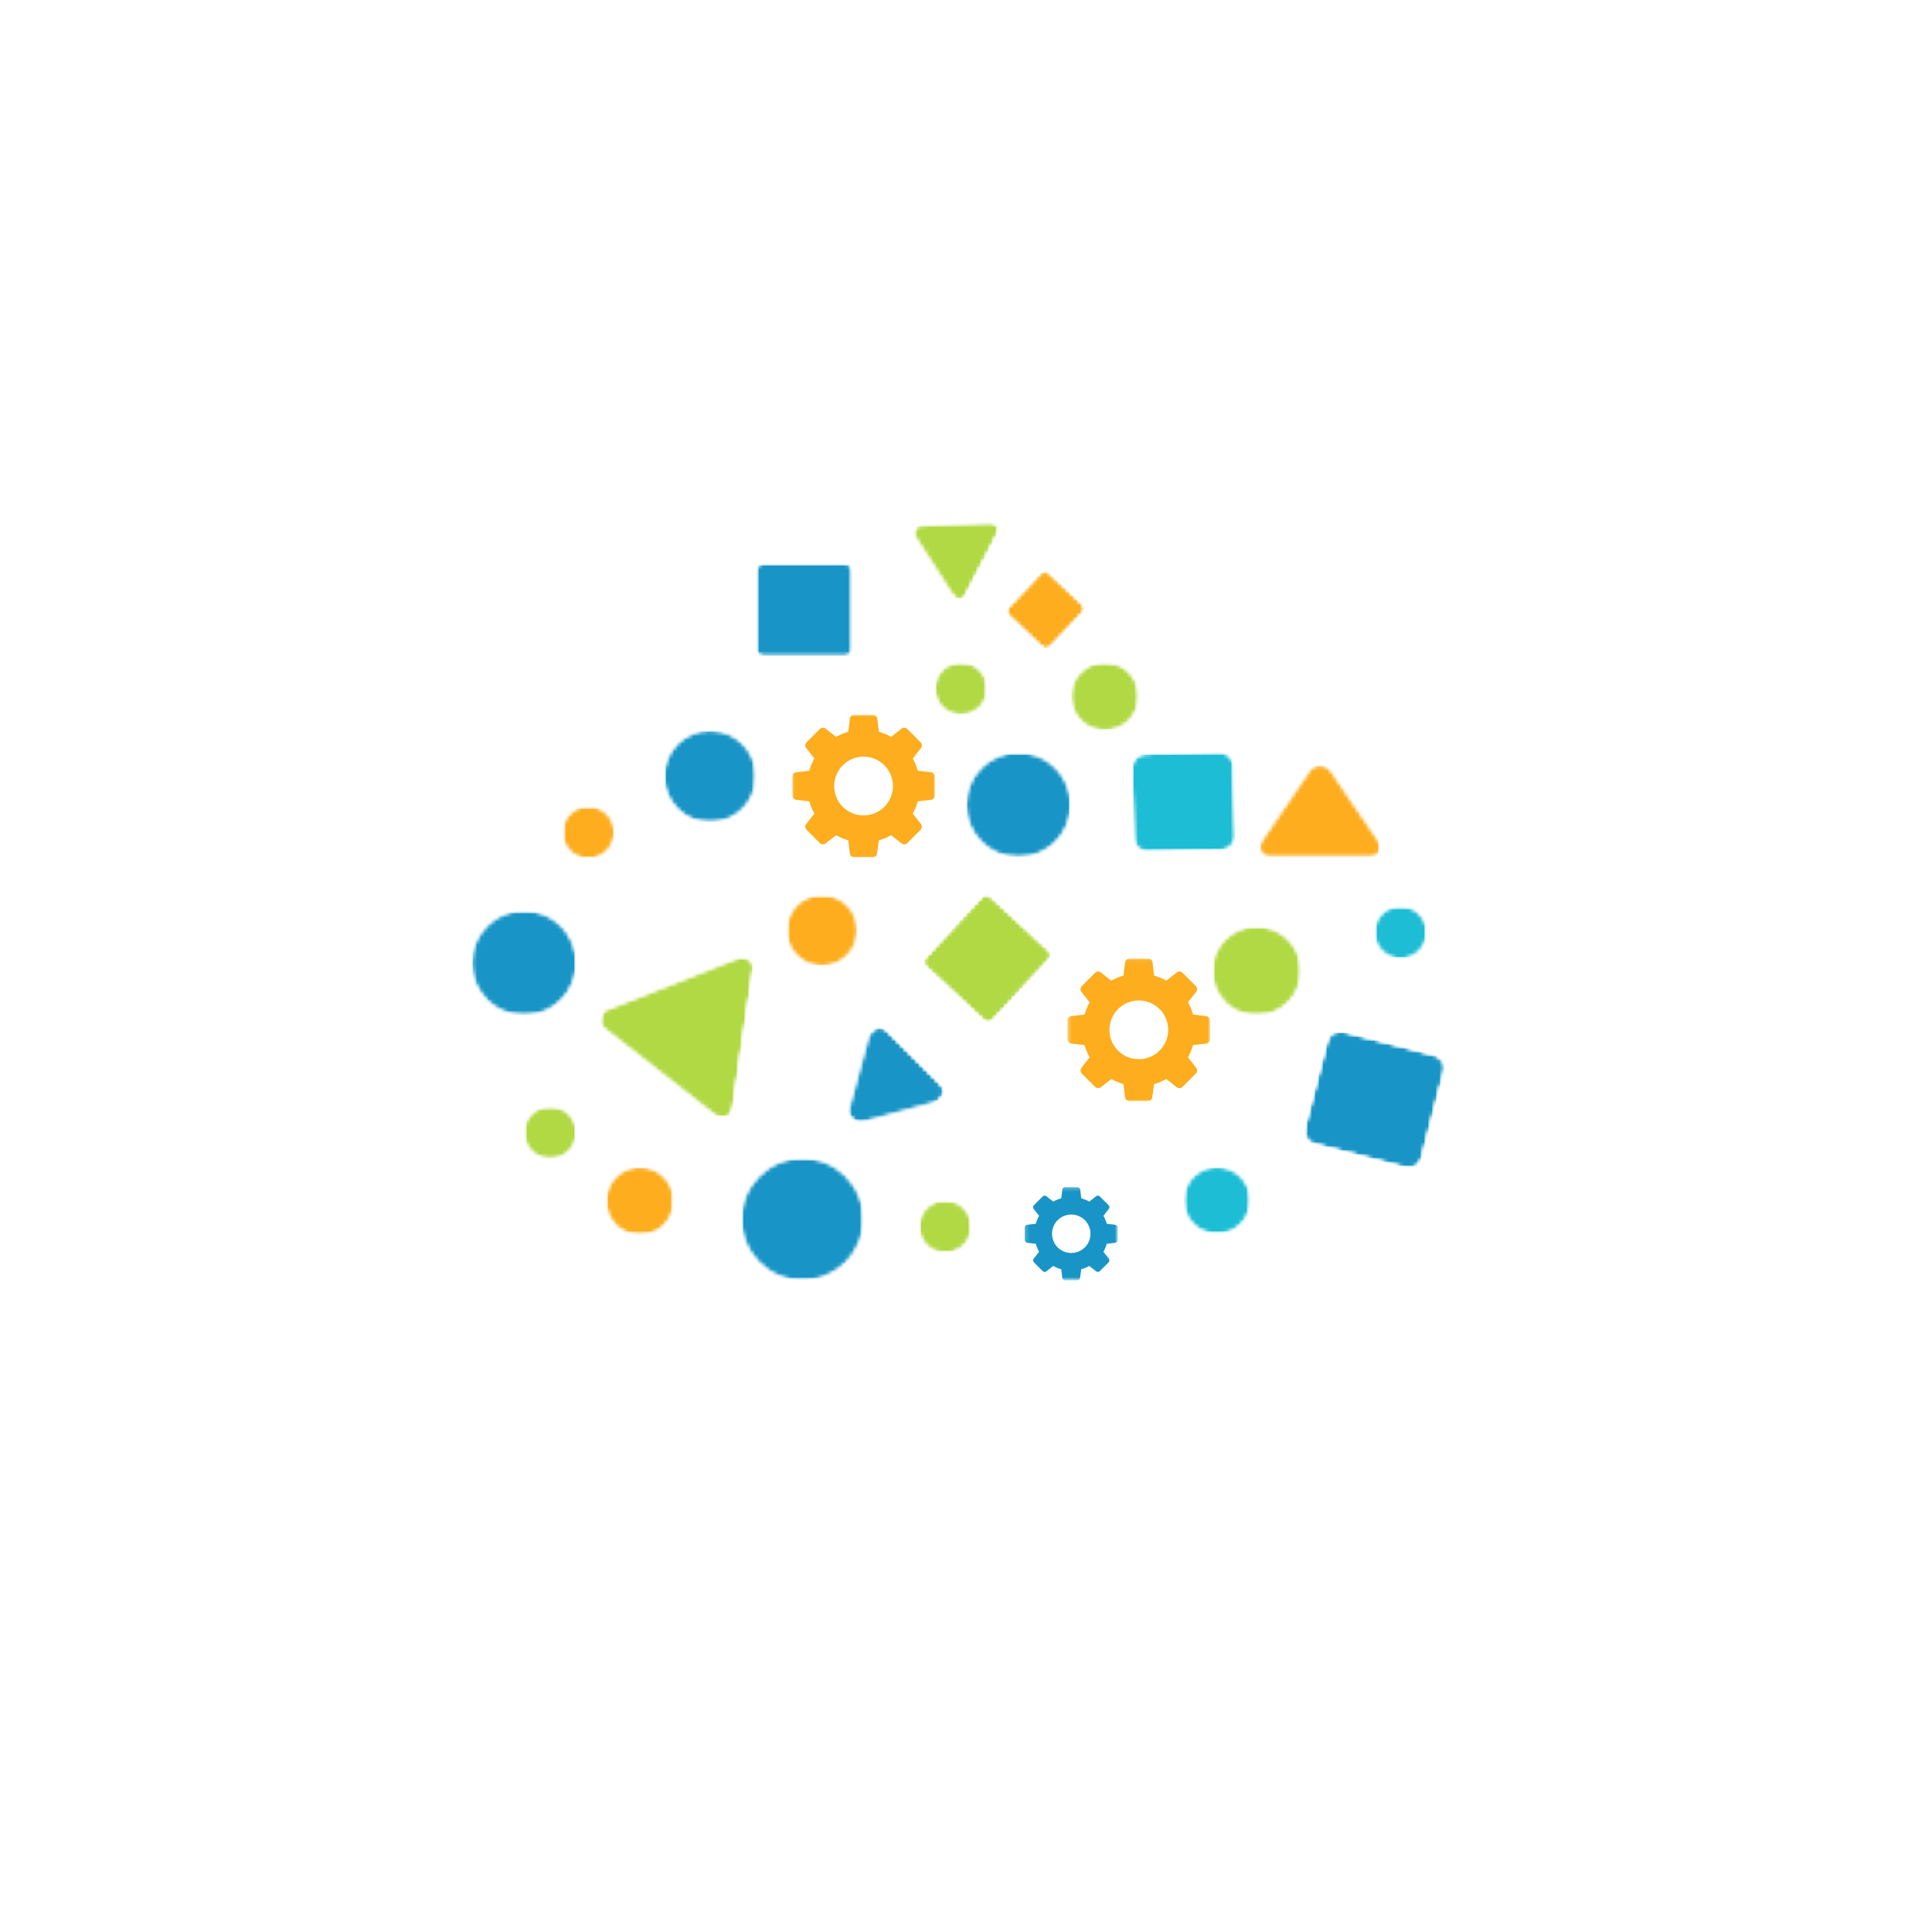 <svg width="500" height="500" viewBox="0 0 500 500" fill="none" xmlns="http://www.w3.org/2000/svg">
<g id="wordcloud-generator.com 1">
<g id="Group 1" filter="url(#filter0_d_21_3)">
<g id="Clip path group">
<mask id="mask0_21_3" style="mask-type:luminance" maskUnits="userSpaceOnUse" x="256" y="175" width="135" height="110">
<g id="4c435d979d">
<path id="Vector" d="M256.932 175.964H390.589V284.583H256.932V175.964Z" fill="white"/>
</g>
</mask>
<g mask="url(#mask0_21_3)">
<g id="Group">
<g id="Clip path group_2">
<mask id="mask1_21_3" style="mask-type:luminance" maskUnits="userSpaceOnUse" x="256" y="175" width="135" height="110">
<g id="5953123670">
<path id="Vector_2" d="M323.62 175.964C286.792 175.964 256.932 200.276 256.932 230.271C256.932 260.271 286.792 284.583 323.62 284.583C360.453 284.583 390.307 260.271 390.307 230.271C390.307 200.276 360.453 175.964 323.62 175.964Z" fill="white"/>
</g>
</mask>
<g mask="url(#mask1_21_3)">
<g id="Group_2">
<g id="Group_3">
<g id="Clip path group_3">
<mask id="mask2_21_3" style="mask-type:luminance" maskUnits="userSpaceOnUse" x="256" y="174" width="135" height="112">
<g id="4617bc605f">
<path id="Vector_3" d="M390.667 174.667H256V285.333H390.667V174.667Z" fill="white"/>
</g>
</mask>
<g mask="url(#mask2_21_3)">
<g id="Group_4">
<g id="Clip path group_4">
<mask id="mask3_21_3" style="mask-type:luminance" maskUnits="userSpaceOnUse" x="256" y="175" width="135" height="110">
<g id="d8087a86a0">
<path id="Vector_4" d="M256.932 175.964H390.401V284.583H256.932V175.964Z" fill="white"/>
</g>
</mask>
<g mask="url(#mask3_21_3)">
<g id="Group_5">
<g id="Clip path group_5">
<mask id="mask4_21_3" style="mask-type:luminance" maskUnits="userSpaceOnUse" x="256" y="175" width="135" height="110">
<g id="ff19ea9d4b">
<path id="Vector_5" d="M323.62 175.964C286.792 175.964 256.932 200.276 256.932 230.271C256.932 260.271 286.792 284.583 323.62 284.583C360.453 284.583 390.307 260.271 390.307 230.271C390.307 200.276 360.453 175.964 323.62 175.964Z" fill="white"/>
</g>
</mask>
<g mask="url(#mask4_21_3)">
<g id="Group_6">
<path id="Vector_6" d="M256.932 175.964H390.167V284.583H256.932V175.964Z" fill="white"/>
</g>
</g>
</g>
</g>
</g>
</g>
</g>
</g>
</g>
</g>
</g>
</g>
</g>
</g>
</g>
</g>
<g id="Clip path group_6">
<mask id="mask5_21_3" style="mask-type:luminance" maskUnits="userSpaceOnUse" x="280" y="220" width="130" height="116">
<g id="a78fcfb50a">
<path id="Vector_7" d="M280 220H409.333V336H280V220Z" fill="white"/>
</g>
</mask>
<g mask="url(#mask5_21_3)">
<g id="Group_7">
<g id="Clip path group_7">
<mask id="mask6_21_3" style="mask-type:luminance" maskUnits="userSpaceOnUse" x="260" y="198" width="170" height="160">
<g id="ab1afb036f">
<path id="Vector_8" d="M260.406 262.724L377.354 198.016L429.943 293.057L312.995 357.766L260.406 262.724Z" fill="white"/>
</g>
</mask>
<g mask="url(#mask6_21_3)">
<g id="Group_8">
<g id="Clip path group_8">
<mask id="mask7_21_3" style="mask-type:luminance" maskUnits="userSpaceOnUse" x="281" y="220" width="129" height="116">
<g id="6a75580a86">
<path id="Vector_9" d="M318.755 230.438C286.531 248.266 272.177 284 286.698 310.245C301.224 336.49 339.12 343.307 371.344 325.479C403.573 307.646 417.922 271.917 403.401 245.672C388.88 219.427 350.984 212.604 318.755 230.438Z" fill="white"/>
</g>
</mask>
<g mask="url(#mask7_21_3)">
<g id="Group_9">
<g id="Group_10">
<g id="Clip path group_9">
<mask id="mask8_21_3" style="mask-type:luminance" maskUnits="userSpaceOnUse" x="280" y="220" width="130" height="116">
<g id="6e49ef49ae">
<path id="Vector_10" d="M409.333 220H280V336H409.333V220Z" fill="white"/>
</g>
</mask>
<g mask="url(#mask8_21_3)">
<g id="Group_11">
<g id="Clip path group_10">
<mask id="mask9_21_3" style="mask-type:luminance" maskUnits="userSpaceOnUse" x="280" y="220" width="130" height="116">
<g id="9872e100b0">
<path id="Vector_11" d="M280 220H409.333V336H280V220Z" fill="white"/>
</g>
</mask>
<g mask="url(#mask9_21_3)">
<g id="Group_12">
<g id="Clip path group_11">
<mask id="mask10_21_3" style="mask-type:luminance" maskUnits="userSpaceOnUse" x="260" y="198" width="170" height="160">
<g id="05f1551e86">
<path id="Vector_12" d="M260.406 262.724L377.354 198.016L429.943 293.057L312.995 357.766L260.406 262.724Z" fill="white"/>
</g>
</mask>
<g mask="url(#mask10_21_3)">
<g id="Group_13">
<g id="Clip path group_12">
<mask id="mask11_21_3" style="mask-type:luminance" maskUnits="userSpaceOnUse" x="281" y="220" width="129" height="116">
<g id="bdb37095e3">
<path id="Vector_13" d="M318.755 230.438C286.531 248.266 272.177 284 286.698 310.245C301.224 336.49 339.12 343.307 371.344 325.479C403.573 307.646 417.922 271.917 403.401 245.672C388.88 219.427 350.984 212.604 318.755 230.438Z" fill="white"/>
</g>
</mask>
<g mask="url(#mask11_21_3)">
<g id="Group_14">
<path id="Vector_14" d="M260.406 262.724L376.984 198.219L429.568 293.26L312.995 357.766L260.406 262.724Z" fill="white"/>
</g>
</g>
</g>
</g>
</g>
</g>
</g>
</g>
</g>
</g>
</g>
</g>
</g>
</g>
</g>
</g>
</g>
</g>
</g>
</g>
</g>
</g>
<g id="Clip path group_13">
<mask id="mask12_21_3" style="mask-type:luminance" maskUnits="userSpaceOnUse" x="149" y="115" width="178" height="177">
<g id="95b6eccc6f">
<path id="Vector_15" d="M149.667 115.37H326.005V291.708H149.667V115.37Z" fill="white"/>
</g>
</mask>
<g mask="url(#mask12_21_3)">
<g id="Group_15">
<g id="Clip path group_14">
<mask id="mask13_21_3" style="mask-type:luminance" maskUnits="userSpaceOnUse" x="149" y="115" width="178" height="177">
<g id="1a019eba2f">
<path id="Vector_16" d="M237.833 115.37C189.141 115.37 149.667 154.844 149.667 203.536C149.667 252.229 189.141 291.708 237.833 291.708C286.531 291.708 326.005 252.229 326.005 203.536C326.005 154.844 286.531 115.37 237.833 115.37Z" fill="white"/>
</g>
</mask>
<g mask="url(#mask13_21_3)">
<g id="Group_16">
<g id="Group_17">
<g id="Clip path group_15">
<mask id="mask14_21_3" style="mask-type:luminance" maskUnits="userSpaceOnUse" x="149" y="114" width="178" height="178">
<g id="b858146f46">
<path id="Vector_17" d="M326.667 114.667H149.333V292H326.667V114.667Z" fill="white"/>
</g>
</mask>
<g mask="url(#mask14_21_3)">
<g id="Group_18">
<g id="Clip path group_16">
<mask id="mask15_21_3" style="mask-type:luminance" maskUnits="userSpaceOnUse" x="149" y="115" width="178" height="177">
<g id="cf573f78b0">
<path id="Vector_18" d="M149.667 115.37H326.005V291.708H149.667V115.37Z" fill="white"/>
</g>
</mask>
<g mask="url(#mask15_21_3)">
<g id="Group_19">
<g id="Clip path group_17">
<mask id="mask16_21_3" style="mask-type:luminance" maskUnits="userSpaceOnUse" x="149" y="115" width="178" height="177">
<g id="ee0bbd6a4f">
<path id="Vector_19" d="M237.833 115.37C189.141 115.37 149.667 154.844 149.667 203.536C149.667 252.229 189.141 291.708 237.833 291.708C286.531 291.708 326.005 252.229 326.005 203.536C326.005 154.844 286.531 115.37 237.833 115.37Z" fill="white"/>
</g>
</mask>
<g mask="url(#mask16_21_3)">
<g id="Group_20">
<path id="Vector_20" d="M149.667 115.37H326.005V291.708H149.667V115.37Z" fill="white"/>
</g>
</g>
</g>
</g>
</g>
</g>
</g>
</g>
</g>
</g>
</g>
</g>
</g>
</g>
</g>
</g>
<g id="Clip path group_18">
<mask id="mask17_21_3" style="mask-type:luminance" maskUnits="userSpaceOnUse" x="152" y="207" width="186" height="151">
<g id="2b71178066">
<path id="Vector_21" d="M152.271 207.552H337.104V357.766H152.271V207.552Z" fill="white"/>
</g>
</mask>
<g mask="url(#mask17_21_3)">
<g id="Group_21">
<g id="Clip path group_19">
<mask id="mask18_21_3" style="mask-type:luminance" maskUnits="userSpaceOnUse" x="152" y="207" width="185" height="151">
<g id="66cb2a5c0a">
<path id="Vector_22" d="M244.495 207.552C193.562 207.552 152.271 241.177 152.271 282.656C152.271 324.141 193.562 357.766 244.495 357.766C295.427 357.766 336.719 324.141 336.719 282.656C336.719 241.177 295.427 207.552 244.495 207.552Z" fill="white"/>
</g>
</mask>
<g mask="url(#mask18_21_3)">
<g id="Group_22">
<g id="Group_23">
<g id="Clip path group_20">
<mask id="mask19_21_3" style="mask-type:luminance" maskUnits="userSpaceOnUse" x="152" y="206" width="186" height="153">
<g id="fcc7c68dd2">
<path id="Vector_23" d="M337.333 206.667H152V358.667H337.333V206.667Z" fill="white"/>
</g>
</mask>
<g mask="url(#mask19_21_3)">
<g id="Group_24">
<g id="Clip path group_21">
<mask id="mask20_21_3" style="mask-type:luminance" maskUnits="userSpaceOnUse" x="152" y="207" width="185" height="151">
<g id="9ccf2a2306">
<path id="Vector_24" d="M152.271 207.552H336.958V357.766H152.271V207.552Z" fill="white"/>
</g>
</mask>
<g mask="url(#mask20_21_3)">
<g id="Group_25">
<g id="Clip path group_22">
<mask id="mask21_21_3" style="mask-type:luminance" maskUnits="userSpaceOnUse" x="152" y="207" width="185" height="151">
<g id="d72f4fc611">
<path id="Vector_25" d="M244.495 207.552C193.562 207.552 152.271 241.177 152.271 282.656C152.271 324.141 193.562 357.766 244.495 357.766C295.427 357.766 336.719 324.141 336.719 282.656C336.719 241.177 295.427 207.552 244.495 207.552Z" fill="white"/>
</g>
</mask>
<g mask="url(#mask21_21_3)">
<g id="Group_26">
<path id="Vector_26" d="M152.271 207.552H336.521V357.766H152.271V207.552Z" fill="white"/>
</g>
</g>
</g>
</g>
</g>
</g>
</g>
</g>
</g>
</g>
</g>
</g>
</g>
</g>
</g>
</g>
<g id="Clip path group_23">
<mask id="mask22_21_3" style="mask-type:luminance" maskUnits="userSpaceOnUse" x="94" y="187" width="148" height="152">
<g id="8505413628">
<path id="Vector_27" d="M94.224 187.672H241.937V338.266H94.224V187.672Z" fill="white"/>
</g>
</mask>
<g mask="url(#mask22_21_3)">
<g id="Group_27">
<g id="Clip path group_24">
<mask id="mask23_21_3" style="mask-type:luminance" maskUnits="userSpaceOnUse" x="94" y="187" width="148" height="151">
<g id="f2f321a8a4">
<path id="Vector_28" d="M168.078 187.672C127.292 187.672 94.224 221.297 94.224 262.776C94.224 304.26 127.292 337.885 168.078 337.885C208.87 337.885 241.937 304.26 241.937 262.776C241.937 221.297 208.87 187.672 168.078 187.672Z" fill="white"/>
</g>
</mask>
<g mask="url(#mask23_21_3)">
<g id="Group_28">
<g id="Group_29">
<g id="Clip path group_25">
<mask id="mask24_21_3" style="mask-type:luminance" maskUnits="userSpaceOnUse" x="93" y="186" width="150" height="153">
<g id="41b7aab725">
<path id="Vector_29" d="M242.667 186.667H93.333V338.667H242.667V186.667Z" fill="white"/>
</g>
</mask>
<g mask="url(#mask24_21_3)">
<g id="Group_30">
<g id="Clip path group_26">
<mask id="mask25_21_3" style="mask-type:luminance" maskUnits="userSpaceOnUse" x="94" y="187" width="148" height="151">
<g id="e9b9abf8f6">
<path id="Vector_30" d="M94.224 187.672H241.937V337.922H94.224V187.672Z" fill="white"/>
</g>
</mask>
<g mask="url(#mask25_21_3)">
<g id="Group_31">
<g id="Clip path group_27">
<mask id="mask26_21_3" style="mask-type:luminance" maskUnits="userSpaceOnUse" x="94" y="187" width="148" height="151">
<g id="13b19c2804">
<path id="Vector_31" d="M168.078 187.672C127.292 187.672 94.224 221.297 94.224 262.776C94.224 304.26 127.292 337.885 168.078 337.885C208.87 337.885 241.937 304.26 241.937 262.776C241.937 221.297 208.87 187.672 168.078 187.672Z" fill="white"/>
</g>
</mask>
<g mask="url(#mask26_21_3)">
<g id="Group_32">
<path id="Vector_32" d="M94.224 187.672H241.937V337.688H94.224V187.672Z" fill="white"/>
</g>
</g>
</g>
</g>
</g>
</g>
</g>
</g>
</g>
</g>
</g>
</g>
</g>
</g>
</g>
</g>
</g>
<g id="Clip path group_28">
<mask id="mask27_21_3" style="mask-type:luminance" maskUnits="userSpaceOnUse" x="250" y="194" width="28" height="28">
<g id="8221af214e">
<path id="Vector_33" d="M250 194.729H277.135V221.865H250V194.729Z" fill="white"/>
</g>
</mask>
<g mask="url(#mask27_21_3)">
<g id="Group_33">
<g id="Clip path group_29">
<mask id="mask28_21_3" style="mask-type:luminance" maskUnits="userSpaceOnUse" x="250" y="194" width="28" height="28">
<g id="db81a2e03c">
<path id="Vector_34" d="M263.568 194.729C256.073 194.729 250 200.807 250 208.297C250 215.792 256.073 221.865 263.568 221.865C271.063 221.865 277.135 215.792 277.135 208.297C277.135 200.807 271.063 194.729 263.568 194.729Z" fill="white"/>
</g>
</mask>
<g mask="url(#mask28_21_3)">
<g id="Group_34">
<g id="Group_35">
<g id="Clip path group_30">
<mask id="mask29_21_3" style="mask-type:luminance" maskUnits="userSpaceOnUse" x="249" y="194" width="29" height="29">
<g id="0bd2d8c206">
<path id="Vector_35" d="M277.333 194.667H249.333V222.667H277.333V194.667Z" fill="white"/>
</g>
</mask>
<g mask="url(#mask29_21_3)">
<g id="Group_36">
<g id="Clip path group_31">
<mask id="mask30_21_3" style="mask-type:luminance" maskUnits="userSpaceOnUse" x="250" y="194" width="28" height="28">
<g id="eeeb71b273">
<path id="Vector_36" d="M250 194.729H277.135V221.865H250V194.729Z" fill="white"/>
</g>
</mask>
<g mask="url(#mask30_21_3)">
<g id="Group_37">
<g id="Clip path group_32">
<mask id="mask31_21_3" style="mask-type:luminance" maskUnits="userSpaceOnUse" x="250" y="194" width="28" height="28">
<g id="f66b038b23">
<path id="Vector_37" d="M263.568 194.729C256.073 194.729 250 200.807 250 208.297C250 215.792 256.073 221.865 263.568 221.865C271.063 221.865 277.135 215.792 277.135 208.297C277.135 200.807 271.063 194.729 263.568 194.729Z" fill="white"/>
</g>
</mask>
<g mask="url(#mask31_21_3)">
<g id="Group_38">
<path id="Vector_38" d="M250 194.729H277.135V221.865H250V194.729Z" fill="#1895C6"/>
</g>
</g>
</g>
</g>
</g>
</g>
</g>
</g>
</g>
</g>
</g>
</g>
</g>
</g>
</g>
</g>
<g id="Clip path group_33">
<mask id="mask32_21_3" style="mask-type:luminance" maskUnits="userSpaceOnUse" x="195" y="145" width="26" height="25">
<g id="2fda9df8dd">
<path id="Vector_39" d="M195.677 145.859H220.604V169.849H195.677V145.859Z" fill="white"/>
</g>
</mask>
<g mask="url(#mask32_21_3)">
<g id="Group_39">
<g id="Clip path group_34">
<mask id="mask33_21_3" style="mask-type:luminance" maskUnits="userSpaceOnUse" x="195" y="145" width="26" height="25">
<g id="24839fcb92">
<path id="Vector_40" d="M197.677 145.859H218.578C219.682 145.859 220.578 146.755 220.578 147.859V167.849C220.578 168.953 219.682 169.849 218.578 169.849H197.677C196.573 169.849 195.677 168.953 195.677 167.849V147.859C195.677 146.755 196.573 145.859 197.677 145.859Z" fill="white"/>
</g>
</mask>
<g mask="url(#mask33_21_3)">
<g id="Group_40">
<g id="Group_41">
<g id="Clip path group_35">
<mask id="mask34_21_3" style="mask-type:luminance" maskUnits="userSpaceOnUse" x="194" y="145" width="28" height="26">
<g id="dc5354a3e0">
<path id="Vector_41" d="M221.333 145.333H194.667V170.667H221.333V145.333Z" fill="white"/>
</g>
</mask>
<g mask="url(#mask34_21_3)">
<g id="Group_42">
<g id="Clip path group_36">
<mask id="mask35_21_3" style="mask-type:luminance" maskUnits="userSpaceOnUse" x="195" y="145" width="26" height="25">
<g id="b4acd2b70e">
<path id="Vector_42" d="M195.677 145.859H220.604V169.849H195.677V145.859Z" fill="white"/>
</g>
</mask>
<g mask="url(#mask35_21_3)">
<g id="Group_43">
<g id="Clip path group_37">
<mask id="mask36_21_3" style="mask-type:luminance" maskUnits="userSpaceOnUse" x="195" y="145" width="26" height="25">
<g id="ff1733fd20">
<path id="Vector_43" d="M197.677 145.859H218.578C219.682 145.859 220.578 146.755 220.578 147.859V167.849C220.578 168.953 219.682 169.849 218.578 169.849H197.677C196.573 169.849 195.677 168.953 195.677 167.849V147.859C195.677 146.755 196.573 145.859 197.677 145.859Z" fill="white"/>
</g>
</mask>
<g mask="url(#mask36_21_3)">
<g id="Group_44">
<path id="Vector_44" d="M195.677 145.859H220.604V169.849H195.677V145.859Z" fill="#1895C6"/>
</g>
</g>
</g>
</g>
</g>
</g>
</g>
</g>
</g>
</g>
</g>
</g>
</g>
</g>
</g>
</g>
<g id="Clip path group_38">
<mask id="mask37_21_3" style="mask-type:luminance" maskUnits="userSpaceOnUse" x="241" y="171" width="15" height="14">
<g id="bec967c314">
<path id="Vector_45" d="M241.938 171.422H255.505V184.99H241.938V171.422Z" fill="white"/>
</g>
</mask>
<g mask="url(#mask37_21_3)">
<g id="Group_45">
<g id="Clip path group_39">
<mask id="mask38_21_3" style="mask-type:luminance" maskUnits="userSpaceOnUse" x="241" y="171" width="15" height="14">
<g id="ee3654065f">
<path id="Vector_46" d="M248.719 171.422C244.974 171.422 241.938 174.458 241.938 178.203C241.938 181.953 244.974 184.99 248.719 184.99C252.469 184.99 255.505 181.953 255.505 178.203C255.505 174.458 252.469 171.422 248.719 171.422Z" fill="white"/>
</g>
</mask>
<g mask="url(#mask38_21_3)">
<g id="Group_46">
<g id="Group_47">
<g id="Clip path group_40">
<mask id="mask39_21_3" style="mask-type:luminance" maskUnits="userSpaceOnUse" x="241" y="170" width="15" height="16">
<g id="0aaa07ddb0">
<path id="Vector_47" d="M256 170.667H241.333V185.333H256V170.667Z" fill="white"/>
</g>
</mask>
<g mask="url(#mask39_21_3)">
<g id="Group_48">
<g id="Clip path group_41">
<mask id="mask40_21_3" style="mask-type:luminance" maskUnits="userSpaceOnUse" x="241" y="171" width="15" height="14">
<g id="d0f6510069">
<path id="Vector_48" d="M241.938 171.422H255.505V184.99H241.938V171.422Z" fill="white"/>
</g>
</mask>
<g mask="url(#mask40_21_3)">
<g id="Group_49">
<g id="Clip path group_42">
<mask id="mask41_21_3" style="mask-type:luminance" maskUnits="userSpaceOnUse" x="241" y="171" width="15" height="14">
<g id="0cc801d6db">
<path id="Vector_49" d="M248.719 171.422C244.974 171.422 241.938 174.458 241.938 178.203C241.938 181.953 244.974 184.99 248.719 184.99C252.469 184.99 255.505 181.953 255.505 178.203C255.505 174.458 252.469 171.422 248.719 171.422Z" fill="white"/>
</g>
</mask>
<g mask="url(#mask41_21_3)">
<g id="Group_50">
<path id="Vector_50" d="M241.938 171.422H255.505V184.99H241.938V171.422Z" fill="#B0D944"/>
</g>
</g>
</g>
</g>
</g>
</g>
</g>
</g>
</g>
</g>
</g>
</g>
</g>
</g>
</g>
</g>
<g id="Clip path group_43">
<mask id="mask42_21_3" style="mask-type:luminance" maskUnits="userSpaceOnUse" x="236" y="134" width="23" height="22">
<g id="36bc28f375">
<path id="Vector_51" d="M236 134.667H258.667V156H236V134.667Z" fill="white"/>
</g>
</mask>
<g mask="url(#mask42_21_3)">
<g id="Group_51">
<g id="Clip path group_44">
<mask id="mask43_21_3" style="mask-type:luminance" maskUnits="userSpaceOnUse" x="231" y="127" width="29" height="29">
<g id="8c4aa1f0a7">
<path id="Vector_52" d="M231.552 146.729L241.682 127.219L259.182 136.312L249.057 155.818L231.552 146.729Z" fill="white"/>
</g>
</mask>
<g mask="url(#mask43_21_3)">
<g id="Group_52">
<g id="Clip path group_45">
<mask id="mask44_21_3" style="mask-type:luminance" maskUnits="userSpaceOnUse" x="236" y="135" width="23" height="21">
<g id="2f4941576f">
<path id="Vector_53" d="M238.12 136.099L256.75 135.349C257.37 135.323 257.953 135.63 258.286 136.156C258.62 136.682 258.651 137.344 258.365 137.891L249.859 154.266C249.573 154.818 249.016 155.177 248.396 155.203C247.776 155.234 247.188 154.932 246.849 154.406L236.75 138.74C236.417 138.224 236.385 137.568 236.667 137.021C236.953 136.474 237.505 136.125 238.12 136.099Z" fill="white"/>
</g>
</mask>
<g mask="url(#mask44_21_3)">
<g id="Group_53">
<g id="Group_54">
<g id="Clip path group_46">
<mask id="mask45_21_3" style="mask-type:luminance" maskUnits="userSpaceOnUse" x="236" y="134" width="23" height="22">
<g id="00f404db90">
<path id="Vector_54" d="M258.667 134.667H236V156H258.667V134.667Z" fill="white"/>
</g>
</mask>
<g mask="url(#mask45_21_3)">
<g id="Group_55">
<g id="Clip path group_47">
<mask id="mask46_21_3" style="mask-type:luminance" maskUnits="userSpaceOnUse" x="236" y="135" width="23" height="21">
<g id="a5d8d77cff">
<path id="Vector_55" d="M236.161 135.042H258.667V155.521H236.161V135.042Z" fill="white"/>
</g>
</mask>
<g mask="url(#mask46_21_3)">
<g id="Group_56">
<g id="Clip path group_48">
<mask id="mask47_21_3" style="mask-type:luminance" maskUnits="userSpaceOnUse" x="231" y="127" width="29" height="29">
<g id="90d5e61777">
<path id="Vector_56" d="M231.552 146.729L241.682 127.219L259.182 136.313L249.057 155.818L231.552 146.729Z" fill="white"/>
</g>
</mask>
<g mask="url(#mask47_21_3)">
<g id="Group_57">
<g id="Clip path group_49">
<mask id="mask48_21_3" style="mask-type:luminance" maskUnits="userSpaceOnUse" x="236" y="135" width="23" height="21">
<g id="bd0be2f343">
<path id="Vector_57" d="M238.12 136.099L256.75 135.349C257.37 135.323 257.953 135.63 258.286 136.156C258.62 136.682 258.651 137.344 258.365 137.891L249.859 154.266C249.573 154.818 249.016 155.177 248.396 155.203C247.776 155.234 247.188 154.932 246.849 154.406L236.75 138.74C236.417 138.224 236.385 137.568 236.667 137.021C236.953 136.474 237.505 136.125 238.12 136.099Z" fill="white"/>
</g>
</mask>
<g mask="url(#mask48_21_3)">
<g id="Group_58">
<path id="Vector_58" d="M229.49 147.068L240.776 125.339L259.76 135.198L248.479 156.927L229.49 147.068Z" fill="#B0D944"/>
</g>
</g>
</g>
</g>
</g>
</g>
</g>
</g>
</g>
</g>
</g>
</g>
</g>
</g>
</g>
</g>
</g>
</g>
</g>
</g>
</g>
</g>
<g id="Clip path group_50">
<mask id="mask49_21_3" style="mask-type:luminance" maskUnits="userSpaceOnUse" x="260" y="146" width="22" height="22">
<g id="88a5c204fd">
<path id="Vector_59" d="M260 146.667H281.333V168H260V146.667Z" fill="white"/>
</g>
</mask>
<g mask="url(#mask49_21_3)">
<g id="Group_59">
<g id="Clip path group_51">
<mask id="mask50_21_3" style="mask-type:luminance" maskUnits="userSpaceOnUse" x="259" y="147" width="23" height="22">
<g id="a8918b515b">
<path id="Vector_60" d="M270.359 147.036L281.375 157.458L270.75 168.688L259.734 158.266L270.359 147.036Z" fill="white"/>
</g>
</mask>
<g mask="url(#mask50_21_3)">
<g id="Group_60">
<g id="Clip path group_52">
<mask id="mask51_21_3" style="mask-type:luminance" maskUnits="userSpaceOnUse" x="260" y="147" width="21" height="21">
<g id="48ca23763d">
<path id="Vector_61" d="M271.812 148.411L279.922 156.083C280.724 156.844 280.76 158.109 280 158.911L272.135 167.224C271.375 168.026 270.109 168.063 269.307 167.302L261.198 159.63C260.396 158.87 260.359 157.604 261.12 156.802L268.984 148.49C269.745 147.688 271.01 147.651 271.812 148.411Z" fill="white"/>
</g>
</mask>
<g mask="url(#mask51_21_3)">
<g id="Group_61">
<g id="Group_62">
<g id="Clip path group_53">
<mask id="mask52_21_3" style="mask-type:luminance" maskUnits="userSpaceOnUse" x="260" y="146" width="22" height="22">
<g id="ab9eaf3b97">
<path id="Vector_62" d="M281.333 146.667H260V168H281.333V146.667Z" fill="white"/>
</g>
</mask>
<g mask="url(#mask52_21_3)">
<g id="Group_63">
<g id="Clip path group_54">
<mask id="mask53_21_3" style="mask-type:luminance" maskUnits="userSpaceOnUse" x="260" y="147" width="21" height="21">
<g id="e00e2ff332">
<path id="Vector_63" d="M260.161 147.521H280.958V168H260.161V147.521Z" fill="white"/>
</g>
</mask>
<g mask="url(#mask53_21_3)">
<g id="Group_64">
<g id="Clip path group_55">
<mask id="mask54_21_3" style="mask-type:luminance" maskUnits="userSpaceOnUse" x="259" y="147" width="23" height="22">
<g id="c4e7c494a4">
<path id="Vector_64" d="M270.359 147.036L281.375 157.458L270.75 168.688L259.734 158.266L270.359 147.036Z" fill="white"/>
</g>
</mask>
<g mask="url(#mask54_21_3)">
<g id="Group_65">
<g id="Clip path group_56">
<mask id="mask55_21_3" style="mask-type:luminance" maskUnits="userSpaceOnUse" x="260" y="147" width="21" height="21">
<g id="ab79ca2b94">
<path id="Vector_65" d="M271.812 148.411L279.922 156.083C280.724 156.844 280.76 158.109 280 158.911L272.135 167.224C271.375 168.026 270.109 168.063 269.307 167.302L261.198 159.63C260.396 158.87 260.359 157.604 261.12 156.802L268.984 148.49C269.745 147.688 271.01 147.651 271.812 148.411Z" fill="white"/>
</g>
</mask>
<g mask="url(#mask55_21_3)">
<g id="Group_66">
<path id="Vector_66" d="M270.359 147.036L281.375 157.458L270.75 168.688L259.734 158.266L270.359 147.036Z" fill="#FDAD1E"/>
</g>
</g>
</g>
</g>
</g>
</g>
</g>
</g>
</g>
</g>
</g>
</g>
</g>
</g>
</g>
</g>
</g>
</g>
</g>
</g>
</g>
</g>
<g id="Clip path group_57">
<mask id="mask56_21_3" style="mask-type:luminance" maskUnits="userSpaceOnUse" x="277" y="171" width="18" height="19">
<g id="6568176354">
<path id="Vector_67" d="M277.135 171.422H294.729V189.016H277.135V171.422Z" fill="white"/>
</g>
</mask>
<g mask="url(#mask56_21_3)">
<g id="Group_67">
<g id="Clip path group_58">
<mask id="mask57_21_3" style="mask-type:luminance" maskUnits="userSpaceOnUse" x="277" y="171" width="18" height="19">
<g id="965e379808">
<path id="Vector_68" d="M285.932 171.422C281.073 171.422 277.135 175.359 277.135 180.219C277.135 185.078 281.073 189.016 285.932 189.016C290.792 189.016 294.729 185.078 294.729 180.219C294.729 175.359 290.792 171.422 285.932 171.422Z" fill="white"/>
</g>
</mask>
<g mask="url(#mask57_21_3)">
<g id="Group_68">
<g id="Group_69">
<g id="Clip path group_59">
<mask id="mask58_21_3" style="mask-type:luminance" maskUnits="userSpaceOnUse" x="276" y="170" width="20" height="20">
<g id="2da038bee5">
<path id="Vector_69" d="M296 170.667H276V189.333H296V170.667Z" fill="white"/>
</g>
</mask>
<g mask="url(#mask58_21_3)">
<g id="Group_70">
<g id="Clip path group_60">
<mask id="mask59_21_3" style="mask-type:luminance" maskUnits="userSpaceOnUse" x="277" y="171" width="18" height="19">
<g id="e150f22a7f">
<path id="Vector_70" d="M277.135 171.422H294.729V189.016H277.135V171.422Z" fill="white"/>
</g>
</mask>
<g mask="url(#mask59_21_3)">
<g id="Group_71">
<g id="Clip path group_61">
<mask id="mask60_21_3" style="mask-type:luminance" maskUnits="userSpaceOnUse" x="277" y="171" width="18" height="19">
<g id="0f4c1f39d6">
<path id="Vector_71" d="M285.932 171.422C281.073 171.422 277.135 175.359 277.135 180.219C277.135 185.078 281.073 189.016 285.932 189.016C290.792 189.016 294.729 185.078 294.729 180.219C294.729 175.359 290.792 171.422 285.932 171.422Z" fill="white"/>
</g>
</mask>
<g mask="url(#mask60_21_3)">
<g id="Group_72">
<path id="Vector_72" d="M277.135 171.422H294.729V189.016H277.135V171.422Z" fill="#B0D944"/>
</g>
</g>
</g>
</g>
</g>
</g>
</g>
</g>
</g>
</g>
</g>
</g>
</g>
</g>
</g>
</g>
<g id="gear">
<mask id="mask61_21_3" style="mask-type:luminance" maskUnits="userSpaceOnUse" x="205" y="184" width="38" height="38">
<g id="a4375c5ff4">
<path id="Vector_73" d="M205.057 184.99H242.057V221.99H205.057V184.99Z" fill="white"/>
</g>
</mask>
<g mask="url(#mask61_21_3)">
<g id="Group_73">
<path id="Vector_74" d="M223.495 211.031C219.292 211.031 215.891 207.625 215.891 203.427C215.891 199.229 219.292 195.823 223.495 195.823C227.693 195.823 231.099 199.229 231.099 203.427C231.099 207.625 227.693 211.031 223.495 211.031ZM240.938 199.87L237.531 199.469C237.224 198.375 236.786 197.313 236.219 196.297L238.339 193.609C238.693 193.156 238.656 192.516 238.255 192.109L234.807 188.667C234.406 188.266 233.76 188.224 233.313 188.578L230.62 190.703C229.609 190.135 228.547 189.698 227.453 189.391L227.047 185.984C226.979 185.417 226.5 184.99 225.927 184.99H221.057C220.484 184.99 220.005 185.417 219.938 185.984L219.536 189.391C218.443 189.698 217.375 190.135 216.365 190.703L213.672 188.578C213.224 188.224 212.583 188.266 212.177 188.667L208.734 192.109C208.328 192.516 208.292 193.156 208.646 193.609L210.766 196.297C210.198 197.313 209.766 198.375 209.458 199.469L206.052 199.87C205.484 199.938 205.057 200.422 205.057 200.99V205.859C205.057 206.432 205.484 206.917 206.052 206.984L209.458 207.385C209.766 208.479 210.198 209.542 210.766 210.557L208.646 213.245C208.292 213.693 208.328 214.339 208.734 214.74L212.177 218.188C212.583 218.589 213.224 218.63 213.672 218.276L216.365 216.151C217.375 216.719 218.443 217.156 219.536 217.464L219.938 220.87C220.005 221.438 220.484 221.865 221.057 221.865H225.849C226.411 221.865 226.885 221.453 226.964 220.896L227.453 217.464C228.547 217.156 229.609 216.719 230.62 216.151L233.313 218.276C233.76 218.63 234.406 218.589 234.807 218.188L238.255 214.74C238.656 214.339 238.693 213.693 238.339 213.245L236.219 210.557C236.786 209.542 237.224 208.479 237.531 207.385L240.938 206.984C241.505 206.917 241.932 206.432 241.932 205.859V200.99C241.932 200.422 241.505 199.938 240.938 199.87Z" fill="#FDAD1E"/>
</g>
</g>
</g>
<g id="Clip path group_62">
<mask id="mask62_21_3" style="mask-type:luminance" maskUnits="userSpaceOnUse" x="257" y="299" width="33" height="33">
<g id="e6580c7ff9">
<path id="Vector_75" d="M257.833 299.891H289.318V331.37H257.833V299.891Z" fill="white"/>
</g>
</mask>
<g mask="url(#mask62_21_3)">
<g id="Group_74">
<g id="Clip path group_63">
<mask id="mask63_21_3" style="mask-type:luminance" maskUnits="userSpaceOnUse" x="257" y="299" width="33" height="33">
<g id="df3e950646">
<path id="Vector_76" d="M273.578 299.891C264.88 299.891 257.833 306.938 257.833 315.63C257.833 324.323 264.88 331.37 273.578 331.37C282.271 331.37 289.318 324.323 289.318 315.63C289.318 306.938 282.271 299.891 273.578 299.891Z" fill="white"/>
</g>
</mask>
<g mask="url(#mask63_21_3)">
<g id="Group_75">
<g id="Group_76">
<g id="Clip path group_64">
<mask id="mask64_21_3" style="mask-type:luminance" maskUnits="userSpaceOnUse" x="257" y="298" width="33" height="34">
<g id="8fb5d0f02b">
<path id="Vector_77" d="M289.333 298.667H257.333V332H289.333V298.667Z" fill="white"/>
</g>
</mask>
<g mask="url(#mask64_21_3)">
<g id="Group_77">
<g id="Clip path group_65">
<mask id="mask65_21_3" style="mask-type:luminance" maskUnits="userSpaceOnUse" x="257" y="299" width="33" height="33">
<g id="71011a494d">
<path id="Vector_78" d="M257.833 299.891H289.318V331.37H257.833V299.891Z" fill="white"/>
</g>
</mask>
<g mask="url(#mask65_21_3)">
<g id="Group_78">
<g id="Clip path group_66">
<mask id="mask66_21_3" style="mask-type:luminance" maskUnits="userSpaceOnUse" x="257" y="299" width="33" height="33">
<g id="a40def2b38">
<path id="Vector_79" d="M273.578 299.891C264.88 299.891 257.833 306.938 257.833 315.63C257.833 324.323 264.88 331.37 273.578 331.37C282.271 331.37 289.318 324.323 289.318 315.63C289.318 306.938 282.271 299.891 273.578 299.891Z" fill="white"/>
</g>
</mask>
<g mask="url(#mask66_21_3)">
<g id="Group_79">
<path id="Vector_80" d="M257.833 299.891H289.318V331.37H257.833V299.891Z" fill="white"/>
</g>
</g>
</g>
</g>
</g>
</g>
</g>
</g>
</g>
</g>
</g>
</g>
</g>
</g>
</g>
</g>
<g id="gear_2">
<mask id="mask67_21_3" style="mask-type:luminance" maskUnits="userSpaceOnUse" x="265" y="307" width="25" height="25">
<g id="b1f5d1b8ac">
<path id="Vector_81" d="M265.182 307.234H289.182V331.234H265.182V307.234Z" fill="white"/>
</g>
</mask>
<g mask="url(#mask67_21_3)">
<g id="Group_80">
<path id="Vector_82" d="M277.245 324.271C274.495 324.271 272.271 322.047 272.271 319.297C272.271 316.552 274.495 314.323 277.245 314.323C279.99 314.323 282.219 316.552 282.219 319.297C282.219 322.047 279.99 324.271 277.245 324.271ZM288.656 316.974L286.427 316.708C286.229 315.995 285.943 315.297 285.568 314.635L286.958 312.875C287.187 312.578 287.167 312.161 286.901 311.896L284.646 309.641C284.38 309.38 283.964 309.354 283.667 309.583L281.906 310.974C281.245 310.599 280.547 310.318 279.833 310.115L279.568 307.885C279.526 307.516 279.214 307.234 278.839 307.234H275.651C275.276 307.234 274.964 307.516 274.917 307.885L274.656 310.115C273.937 310.318 273.24 310.599 272.578 310.974L270.818 309.583C270.526 309.354 270.104 309.38 269.839 309.641L267.589 311.896C267.323 312.161 267.297 312.578 267.531 312.875L268.917 314.635C268.547 315.297 268.26 315.995 268.062 316.708L265.833 316.974C265.464 317.016 265.182 317.333 265.182 317.703V320.891C265.182 321.266 265.464 321.578 265.833 321.625L268.062 321.891C268.26 322.604 268.547 323.302 268.917 323.964L267.531 325.724C267.297 326.016 267.323 326.438 267.589 326.703L269.839 328.953C270.104 329.219 270.526 329.245 270.818 329.01L272.578 327.625C273.24 327.995 273.937 328.281 274.656 328.484L274.917 330.708C274.964 331.083 275.276 331.359 275.651 331.359H278.786C279.151 331.359 279.464 331.089 279.516 330.729L279.833 328.484C280.547 328.281 281.245 327.995 281.906 327.625L283.667 329.01C283.964 329.245 284.38 329.219 284.646 328.953L286.901 326.703C287.167 326.438 287.187 326.016 286.958 325.724L285.568 323.964C285.943 323.302 286.229 322.604 286.427 321.891L288.656 321.625C289.026 321.578 289.307 321.266 289.307 320.891V317.703C289.307 317.333 289.026 317.016 288.656 316.974Z" fill="#1895C6"/>
</g>
</g>
</g>
<g id="gear_3">
<mask id="mask68_21_3" style="mask-type:luminance" maskUnits="userSpaceOnUse" x="276" y="248" width="38" height="38">
<g id="3eaca3b861">
<path id="Vector_83" d="M276.286 248.083H313.286V285.083H276.286V248.083Z" fill="white"/>
</g>
</mask>
<g mask="url(#mask68_21_3)">
<g id="Group_81">
<path id="Vector_84" d="M294.724 274.125C290.526 274.125 287.12 270.719 287.12 266.521C287.12 262.318 290.526 258.917 294.724 258.917C298.927 258.917 302.328 262.318 302.328 266.521C302.328 270.719 298.927 274.125 294.724 274.125ZM312.167 262.964L308.76 262.563C308.453 261.469 308.021 260.401 307.453 259.391L309.573 256.698C309.927 256.25 309.891 255.609 309.484 255.203L306.042 251.76C305.635 251.354 304.995 251.318 304.542 251.672L301.854 253.792C300.844 253.224 299.776 252.792 298.682 252.479L298.281 249.078C298.214 248.51 297.734 248.083 297.161 248.083H292.292C291.719 248.083 291.234 248.51 291.172 249.078L290.766 252.479C289.672 252.792 288.609 253.224 287.599 253.792L284.906 251.672C284.458 251.318 283.813 251.354 283.411 251.76L279.964 255.203C279.563 255.609 279.521 256.25 279.875 256.698L282 259.391C281.432 260.401 280.995 261.469 280.688 262.563L277.281 262.964C276.714 263.031 276.286 263.51 276.286 264.083V268.953C276.286 269.526 276.714 270.005 277.281 270.073L280.688 270.479C280.995 271.573 281.432 272.635 282 273.646L279.875 276.339C279.521 276.786 279.563 277.432 279.964 277.833L283.411 281.276C283.813 281.682 284.458 281.719 284.906 281.365L287.599 279.245C288.609 279.813 289.672 280.25 290.766 280.557L291.172 283.964C291.234 284.531 291.719 284.958 292.292 284.958H297.078C297.641 284.958 298.115 284.542 298.198 283.99L298.682 280.557C299.776 280.25 300.844 279.813 301.854 279.245L304.542 281.365C304.995 281.719 305.635 281.682 306.042 281.276L309.484 277.833C309.891 277.432 309.927 276.786 309.573 276.339L307.453 273.646C308.021 272.635 308.453 271.573 308.76 270.479L312.167 270.073C312.734 270.005 313.161 269.526 313.161 268.953V264.083C313.161 263.51 312.734 263.031 312.167 262.964Z" fill="#FDAD1E"/>
</g>
</g>
</g>
<g id="Clip path group_67">
<mask id="mask69_21_3" style="mask-type:luminance" maskUnits="userSpaceOnUse" x="154" y="246" width="42" height="44">
<g id="dbbaff10cb">
<path id="Vector_85" d="M154.667 246.667H196V289.333H154.667V246.667Z" fill="white"/>
</g>
</mask>
<g mask="url(#mask69_21_3)">
<g id="Group_82">
<g id="Clip path group_68">
<mask id="mask70_21_3" style="mask-type:luminance" maskUnits="userSpaceOnUse" x="152" y="242" width="44" height="48">
<g id="90eba164cf">
<path id="Vector_86" d="M152.276 284.255L158.359 242.708L195.391 248.13L189.307 289.677L152.276 284.255Z" fill="white"/>
</g>
</mask>
<g mask="url(#mask70_21_3)">
<g id="Group_83">
<g id="Clip path group_69">
<mask id="mask71_21_3" style="mask-type:luminance" maskUnits="userSpaceOnUse" x="155" y="247" width="40" height="43">
<g id="a5e9952eef">
<path id="Vector_87" d="M157.167 261.276L191.021 248C191.984 247.62 193.078 247.786 193.885 248.427C194.698 249.073 195.104 250.099 194.953 251.12L189.74 286.75C189.589 287.776 188.906 288.641 187.943 289.026C186.984 289.406 185.891 289.25 185.078 288.615L156.448 266.188C155.641 265.557 155.234 264.536 155.38 263.526C155.531 262.51 156.208 261.651 157.167 261.276Z" fill="white"/>
</g>
</mask>
<g mask="url(#mask71_21_3)">
<g id="Group_84">
<g id="Group_85">
<g id="Clip path group_70">
<mask id="mask72_21_3" style="mask-type:luminance" maskUnits="userSpaceOnUse" x="154" y="246" width="42" height="44">
<g id="a6c0f8d27f">
<path id="Vector_88" d="M196 246.667H154.667V289.333H196V246.667Z" fill="white"/>
</g>
</mask>
<g mask="url(#mask72_21_3)">
<g id="Group_86">
<g id="Clip path group_71">
<mask id="mask73_21_3" style="mask-type:luminance" maskUnits="userSpaceOnUse" x="155" y="247" width="41" height="43">
<g id="caca61e720">
<path id="Vector_89" d="M155.198 247.359H195.198V289.333H155.198V247.359Z" fill="white"/>
</g>
</mask>
<g mask="url(#mask73_21_3)">
<g id="Group_87">
<g id="Clip path group_72">
<mask id="mask74_21_3" style="mask-type:luminance" maskUnits="userSpaceOnUse" x="152" y="242" width="44" height="48">
<g id="5303765b51">
<path id="Vector_90" d="M152.276 284.255L158.359 242.708L195.391 248.13L189.307 289.677L152.276 284.255Z" fill="white"/>
</g>
</mask>
<g mask="url(#mask74_21_3)">
<g id="Group_88">
<g id="Clip path group_73">
<mask id="mask75_21_3" style="mask-type:luminance" maskUnits="userSpaceOnUse" x="155" y="247" width="40" height="43">
<g id="51c8c2d3ea">
<path id="Vector_91" d="M157.167 261.276L191.021 248C191.984 247.62 193.078 247.786 193.885 248.427C194.698 249.073 195.104 250.099 194.953 251.12L189.74 286.75C189.589 287.776 188.906 288.641 187.943 289.026C186.984 289.406 185.891 289.25 185.078 288.615L156.448 266.188C155.641 265.557 155.234 264.536 155.38 263.526C155.531 262.51 156.208 261.651 157.167 261.276Z" fill="white"/>
</g>
</mask>
<g mask="url(#mask75_21_3)">
<g id="Group_89">
<path id="Vector_92" d="M149.177 285.865L155.854 240.276L195.687 246.104L189.01 291.698L149.177 285.865Z" fill="#B0D944"/>
</g>
</g>
</g>
</g>
</g>
</g>
</g>
</g>
</g>
</g>
</g>
</g>
</g>
</g>
</g>
</g>
</g>
</g>
</g>
</g>
</g>
</g>
<g id="Clip path group_74">
<mask id="mask76_21_3" style="mask-type:luminance" maskUnits="userSpaceOnUse" x="122" y="235" width="28" height="28">
<g id="4165199b9e">
<path id="Vector_93" d="M122.042 235.641H149.177V262.776H122.042V235.641Z" fill="white"/>
</g>
</mask>
<g mask="url(#mask76_21_3)">
<g id="Group_90">
<g id="Clip path group_75">
<mask id="mask77_21_3" style="mask-type:luminance" maskUnits="userSpaceOnUse" x="122" y="235" width="28" height="28">
<g id="f2653917ba">
<path id="Vector_94" d="M135.609 235.641C128.12 235.641 122.042 241.719 122.042 249.208C122.042 256.703 128.12 262.776 135.609 262.776C143.104 262.776 149.177 256.703 149.177 249.208C149.177 241.719 143.104 235.641 135.609 235.641Z" fill="white"/>
</g>
</mask>
<g mask="url(#mask77_21_3)">
<g id="Group_91">
<g id="Group_92">
<g id="Clip path group_76">
<mask id="mask78_21_3" style="mask-type:luminance" maskUnits="userSpaceOnUse" x="121" y="234" width="29" height="30">
<g id="a11108f147">
<path id="Vector_95" d="M149.333 234.667H121.333V264H149.333V234.667Z" fill="white"/>
</g>
</mask>
<g mask="url(#mask78_21_3)">
<g id="Group_93">
<g id="Clip path group_77">
<mask id="mask79_21_3" style="mask-type:luminance" maskUnits="userSpaceOnUse" x="122" y="235" width="28" height="28">
<g id="222b104c84">
<path id="Vector_96" d="M122.042 235.641H149.177V262.776H122.042V235.641Z" fill="white"/>
</g>
</mask>
<g mask="url(#mask79_21_3)">
<g id="Group_94">
<g id="Clip path group_78">
<mask id="mask80_21_3" style="mask-type:luminance" maskUnits="userSpaceOnUse" x="122" y="235" width="28" height="28">
<g id="f282aaeb0c">
<path id="Vector_97" d="M135.609 235.641C128.12 235.641 122.042 241.719 122.042 249.208C122.042 256.703 128.12 262.776 135.609 262.776C143.104 262.776 149.177 256.703 149.177 249.208C149.177 241.719 143.104 235.641 135.609 235.641Z" fill="white"/>
</g>
</mask>
<g mask="url(#mask80_21_3)">
<g id="Group_95">
<path id="Vector_98" d="M122.042 235.641H149.177V262.776H122.042V235.641Z" fill="#1895C6"/>
</g>
</g>
</g>
</g>
</g>
</g>
</g>
</g>
</g>
</g>
</g>
</g>
</g>
</g>
</g>
</g>
<g id="Clip path group_79">
<mask id="mask81_21_3" style="mask-type:luminance" maskUnits="userSpaceOnUse" x="337" y="266" width="38" height="37">
<g id="1977e85b74">
<path id="Vector_99" d="M337.333 266.667H374.667V302.667H337.333V266.667Z" fill="white"/>
</g>
</mask>
<g mask="url(#mask81_21_3)">
<g id="Group_96">
<g id="Clip path group_80">
<mask id="mask82_21_3" style="mask-type:luminance" maskUnits="userSpaceOnUse" x="336" y="266" width="39" height="38">
<g id="18027dda61">
<path id="Vector_100" d="M344.266 266.031L374.682 273.875L367.135 303.151L336.714 295.302L344.266 266.031Z" fill="white"/>
</g>
</mask>
<g mask="url(#mask82_21_3)">
<g id="Group_97">
<g id="Clip path group_81">
<mask id="mask83_21_3" style="mask-type:luminance" maskUnits="userSpaceOnUse" x="337" y="266" width="37" height="37">
<g id="a5fbb7b8ce">
<path id="Vector_101" d="M348.141 267.026L370.781 272.865C372.922 273.417 374.208 275.599 373.656 277.74L368.104 299.266C367.552 301.406 365.37 302.693 363.229 302.141L340.589 296.302C338.448 295.75 337.161 293.568 337.714 291.432L343.266 269.901C343.818 267.766 346 266.474 348.141 267.026Z" fill="white"/>
</g>
</mask>
<g mask="url(#mask83_21_3)">
<g id="Group_98">
<g id="Group_99">
<g id="Clip path group_82">
<mask id="mask84_21_3" style="mask-type:luminance" maskUnits="userSpaceOnUse" x="337" y="266" width="38" height="37">
<g id="e98a9f8b62">
<path id="Vector_102" d="M374.667 266.667H337.333V302.667H374.667V266.667Z" fill="white"/>
</g>
</mask>
<g mask="url(#mask84_21_3)">
<g id="Group_100">
<g id="Clip path group_83">
<mask id="mask85_21_3" style="mask-type:luminance" maskUnits="userSpaceOnUse" x="337" y="266" width="38" height="37">
<g id="fa5d791fbc">
<path id="Vector_103" d="M337.333 266.667H374.401V302.667H337.333V266.667Z" fill="white"/>
</g>
</mask>
<g mask="url(#mask85_21_3)">
<g id="Group_101">
<g id="Clip path group_84">
<mask id="mask86_21_3" style="mask-type:luminance" maskUnits="userSpaceOnUse" x="336" y="266" width="39" height="38">
<g id="97771764ab">
<path id="Vector_104" d="M344.266 266.031L374.682 273.875L367.135 303.151L336.714 295.302L344.266 266.031Z" fill="white"/>
</g>
</mask>
<g mask="url(#mask86_21_3)">
<g id="Group_102">
<g id="Clip path group_85">
<mask id="mask87_21_3" style="mask-type:luminance" maskUnits="userSpaceOnUse" x="337" y="266" width="37" height="37">
<g id="b9d8aaffaa">
<path id="Vector_105" d="M348.141 267.026L370.781 272.865C372.922 273.417 374.208 275.599 373.656 277.74L368.104 299.266C367.552 301.406 365.37 302.693 363.229 302.141L340.589 296.302C338.448 295.75 337.161 293.568 337.714 291.432L343.266 269.901C343.818 267.766 346 266.474 348.141 267.026Z" fill="white"/>
</g>
</mask>
<g mask="url(#mask87_21_3)">
<g id="Group_103">
<path id="Vector_106" d="M344.266 266.031L374.682 273.875L367.135 303.151L336.714 295.302L344.266 266.031Z" fill="#1895C6"/>
</g>
</g>
</g>
</g>
</g>
</g>
</g>
</g>
</g>
</g>
</g>
</g>
</g>
</g>
</g>
</g>
</g>
</g>
</g>
</g>
</g>
</g>
<g id="Clip path group_86">
<mask id="mask88_21_3" style="mask-type:luminance" maskUnits="userSpaceOnUse" x="135" y="286" width="15" height="14">
<g id="fc2725a3b3">
<path id="Vector_107" d="M135.609 286.323H149.177V299.891H135.609V286.323Z" fill="white"/>
</g>
</mask>
<g mask="url(#mask88_21_3)">
<g id="Group_104">
<g id="Clip path group_87">
<mask id="mask89_21_3" style="mask-type:luminance" maskUnits="userSpaceOnUse" x="135" y="286" width="15" height="14">
<g id="dca4a2168a">
<path id="Vector_108" d="M142.396 286.323C138.646 286.323 135.609 289.359 135.609 293.104C135.609 296.854 138.646 299.891 142.396 299.891C146.141 299.891 149.177 296.854 149.177 293.104C149.177 289.359 146.141 286.323 142.396 286.323Z" fill="white"/>
</g>
</mask>
<g mask="url(#mask89_21_3)">
<g id="Group_105">
<g id="Group_106">
<g id="Clip path group_88">
<mask id="mask90_21_3" style="mask-type:luminance" maskUnits="userSpaceOnUse" x="134" y="285" width="16" height="15">
<g id="c23fbff984">
<path id="Vector_109" d="M149.333 285.333H134.667V300H149.333V285.333Z" fill="white"/>
</g>
</mask>
<g mask="url(#mask90_21_3)">
<g id="Group_107">
<g id="Clip path group_89">
<mask id="mask91_21_3" style="mask-type:luminance" maskUnits="userSpaceOnUse" x="135" y="286" width="15" height="14">
<g id="0677c4c50a">
<path id="Vector_110" d="M135.609 286.323H149.177V299.891H135.609V286.323Z" fill="white"/>
</g>
</mask>
<g mask="url(#mask91_21_3)">
<g id="Group_108">
<g id="Clip path group_90">
<mask id="mask92_21_3" style="mask-type:luminance" maskUnits="userSpaceOnUse" x="135" y="286" width="15" height="14">
<g id="657e1513f7">
<path id="Vector_111" d="M142.396 286.323C138.646 286.323 135.609 289.359 135.609 293.104C135.609 296.854 138.646 299.891 142.396 299.891C146.141 299.891 149.177 296.854 149.177 293.104C149.177 289.359 146.141 286.323 142.396 286.323Z" fill="white"/>
</g>
</mask>
<g mask="url(#mask92_21_3)">
<g id="Group_109">
<path id="Vector_112" d="M135.609 286.323H149.177V299.891H135.609V286.323Z" fill="#B0D944"/>
</g>
</g>
</g>
</g>
</g>
</g>
</g>
</g>
</g>
</g>
</g>
</g>
</g>
</g>
</g>
</g>
<g id="Clip path group_91">
<mask id="mask93_21_3" style="mask-type:luminance" maskUnits="userSpaceOnUse" x="218" y="265" width="28" height="26">
<g id="bb231d91cc">
<path id="Vector_113" d="M218.667 265.333H245.333V290.667H218.667V265.333Z" fill="white"/>
</g>
</mask>
<g mask="url(#mask93_21_3)">
<g id="Group_110">
<g id="Clip path group_92">
<mask id="mask94_21_3" style="mask-type:luminance" maskUnits="userSpaceOnUse" x="211" y="264" width="35" height="35">
<g id="dcdb947230">
<path id="Vector_114" d="M229.323 298.458L211.625 280.76L227.63 264.755L245.333 282.453L229.323 298.458Z" fill="white"/>
</g>
</mask>
<g mask="url(#mask94_21_3)">
<g id="Group_111">
<g id="Clip path group_93">
<mask id="mask95_21_3" style="mask-type:luminance" maskUnits="userSpaceOnUse" x="219" y="265" width="26" height="26">
<g id="96774510bd">
<path id="Vector_115" d="M219.76 286.849L224.865 268.125C225.135 267.13 225.922 266.349 226.922 266.089C227.922 265.823 228.984 266.109 229.719 266.839L243.276 280.401C244.005 281.13 244.297 282.198 244.031 283.193C243.766 284.193 242.984 284.979 241.99 285.25L223.266 290.354C222.281 290.625 221.219 290.344 220.495 289.62C219.771 288.896 219.49 287.839 219.76 286.849Z" fill="white"/>
</g>
</mask>
<g mask="url(#mask95_21_3)">
<g id="Group_112">
<g id="Group_113">
<g id="Clip path group_94">
<mask id="mask96_21_3" style="mask-type:luminance" maskUnits="userSpaceOnUse" x="218" y="265" width="28" height="26">
<g id="d08667bef3">
<path id="Vector_116" d="M245.333 265.333H218.667V290.667H245.333V265.333Z" fill="white"/>
</g>
</mask>
<g mask="url(#mask96_21_3)">
<g id="Group_114">
<g id="Clip path group_95">
<mask id="mask97_21_3" style="mask-type:luminance" maskUnits="userSpaceOnUse" x="219" y="265" width="26" height="26">
<g id="d0abd7a134">
<path id="Vector_117" d="M219.198 265.599H244.479V290.667H219.198V265.599Z" fill="white"/>
</g>
</mask>
<g mask="url(#mask97_21_3)">
<g id="Group_115">
<g id="Clip path group_96">
<mask id="mask98_21_3" style="mask-type:luminance" maskUnits="userSpaceOnUse" x="211" y="264" width="35" height="35">
<g id="777525c14d">
<path id="Vector_118" d="M229.323 298.458L211.625 280.76L227.63 264.755L245.333 282.453L229.323 298.458Z" fill="white"/>
</g>
</mask>
<g mask="url(#mask98_21_3)">
<g id="Group_116">
<g id="Clip path group_97">
<mask id="mask99_21_3" style="mask-type:luminance" maskUnits="userSpaceOnUse" x="219" y="265" width="26" height="26">
<g id="d6b3e9f3bc">
<path id="Vector_119" d="M219.76 286.849L224.865 268.125C225.135 267.13 225.922 266.349 226.922 266.089C227.922 265.823 228.984 266.109 229.719 266.839L243.276 280.401C244.005 281.13 244.297 282.198 244.031 283.193C243.766 284.193 242.984 284.979 241.99 285.25L223.266 290.354C222.281 290.625 221.219 290.344 220.495 289.62C219.771 288.896 219.49 287.839 219.76 286.849Z" fill="white"/>
</g>
</mask>
<g mask="url(#mask99_21_3)">
<g id="Group_117">
<path id="Vector_120" d="M228.76 301.984L208.099 281.323L226.151 263.271L246.812 283.932L228.76 301.984Z" fill="#1895C6"/>
</g>
</g>
</g>
</g>
</g>
</g>
</g>
</g>
</g>
</g>
</g>
</g>
</g>
</g>
</g>
</g>
</g>
</g>
</g>
</g>
</g>
</g>
<g id="Clip path group_98">
<mask id="mask100_21_3" style="mask-type:luminance" maskUnits="userSpaceOnUse" x="203" y="231" width="19" height="19">
<g id="b74dc9097a">
<path id="Vector_121" d="M203.516 231.562H221.953V250H203.516V231.562Z" fill="white"/>
</g>
</mask>
<g mask="url(#mask100_21_3)">
<g id="Group_118">
<g id="Clip path group_99">
<mask id="mask101_21_3" style="mask-type:luminance" maskUnits="userSpaceOnUse" x="203" y="231" width="19" height="19">
<g id="340dc6f19c">
<path id="Vector_122" d="M212.734 231.562C207.641 231.562 203.516 235.687 203.516 240.781C203.516 245.87 207.641 250 212.734 250C217.823 250 221.953 245.87 221.953 240.781C221.953 235.687 217.823 231.562 212.734 231.562Z" fill="white"/>
</g>
</mask>
<g mask="url(#mask101_21_3)">
<g id="Group_119">
<g id="Group_120">
<g id="Clip path group_100">
<mask id="mask102_21_3" style="mask-type:luminance" maskUnits="userSpaceOnUse" x="202" y="230" width="21" height="21">
<g id="c409a9044b">
<path id="Vector_123" d="M222.667 230.667H202.667V250.667H222.667V230.667Z" fill="white"/>
</g>
</mask>
<g mask="url(#mask102_21_3)">
<g id="Group_121">
<g id="Clip path group_101">
<mask id="mask103_21_3" style="mask-type:luminance" maskUnits="userSpaceOnUse" x="203" y="231" width="19" height="19">
<g id="c226be0207">
<path id="Vector_124" d="M203.516 231.563H221.953V250H203.516V231.563Z" fill="white"/>
</g>
</mask>
<g mask="url(#mask103_21_3)">
<g id="Group_122">
<g id="Clip path group_102">
<mask id="mask104_21_3" style="mask-type:luminance" maskUnits="userSpaceOnUse" x="203" y="231" width="19" height="19">
<g id="b249bbbc48">
<path id="Vector_125" d="M212.734 231.563C207.641 231.563 203.516 235.688 203.516 240.781C203.516 245.87 207.641 250 212.734 250C217.823 250 221.953 245.87 221.953 240.781C221.953 235.688 217.823 231.563 212.734 231.563Z" fill="white"/>
</g>
</mask>
<g mask="url(#mask104_21_3)">
<g id="Group_123">
<path id="Vector_126" d="M203.516 231.563H221.953V250H203.516V231.563Z" fill="#FDAD1E"/>
</g>
</g>
</g>
</g>
</g>
</g>
</g>
</g>
</g>
</g>
</g>
</g>
</g>
</g>
</g>
</g>
<g id="Clip path group_103">
<mask id="mask105_21_3" style="mask-type:luminance" maskUnits="userSpaceOnUse" x="238" y="230" width="34" height="36">
<g id="7e5c6631d4">
<path id="Vector_127" d="M238.667 230.667H272V265.333H238.667V230.667Z" fill="white"/>
</g>
</mask>
<g mask="url(#mask105_21_3)">
<g id="Group_124">
<g id="Clip path group_104">
<mask id="mask106_21_3" style="mask-type:luminance" maskUnits="userSpaceOnUse" x="238" y="230" width="35" height="36">
<g id="87e6e55f19">
<path id="Vector_128" d="M238.24 249.047L255.193 230.771L272.781 247.089L255.833 265.365L238.24 249.047Z" fill="white"/>
</g>
</mask>
<g mask="url(#mask106_21_3)">
<g id="Group_125">
<g id="Clip path group_105">
<mask id="mask107_21_3" style="mask-type:luminance" maskUnits="userSpaceOnUse" x="239" y="231" width="33" height="34">
<g id="64d129a023">
<path id="Vector_129" d="M239.604 247.583L253.818 232.255C254.568 231.448 255.833 231.401 256.641 232.151L271.297 245.745C272.109 246.495 272.156 247.76 271.406 248.573L257.193 263.896C256.438 264.708 255.177 264.755 254.365 264L239.708 250.406C238.896 249.656 238.849 248.391 239.604 247.583Z" fill="white"/>
</g>
</mask>
<g mask="url(#mask107_21_3)">
<g id="Group_126">
<g id="Group_127">
<g id="Clip path group_106">
<mask id="mask108_21_3" style="mask-type:luminance" maskUnits="userSpaceOnUse" x="238" y="230" width="34" height="36">
<g id="4c6c9bf6d8">
<path id="Vector_130" d="M272 230.667H238.667V265.333H272V230.667Z" fill="white"/>
</g>
</mask>
<g mask="url(#mask108_21_3)">
<g id="Group_128">
<g id="Clip path group_107">
<mask id="mask109_21_3" style="mask-type:luminance" maskUnits="userSpaceOnUse" x="238" y="231" width="34" height="34">
<g id="55c03df51e">
<path id="Vector_131" d="M238.719 231.359H272V264.958H238.719V231.359Z" fill="white"/>
</g>
</mask>
<g mask="url(#mask109_21_3)">
<g id="Group_129">
<g id="Clip path group_108">
<mask id="mask110_21_3" style="mask-type:luminance" maskUnits="userSpaceOnUse" x="238" y="230" width="35" height="36">
<g id="31ca871eb1">
<path id="Vector_132" d="M238.24 249.047L255.193 230.771L272.781 247.089L255.833 265.365L238.24 249.047Z" fill="white"/>
</g>
</mask>
<g mask="url(#mask110_21_3)">
<g id="Group_130">
<g id="Clip path group_109">
<mask id="mask111_21_3" style="mask-type:luminance" maskUnits="userSpaceOnUse" x="239" y="231" width="33" height="34">
<g id="3958b54821">
<path id="Vector_133" d="M239.604 247.583L253.818 232.255C254.568 231.448 255.833 231.401 256.641 232.151L271.297 245.745C272.109 246.495 272.156 247.76 271.406 248.573L257.193 263.896C256.438 264.708 255.177 264.755 254.365 264L239.708 250.406C238.896 249.656 238.849 248.391 239.604 247.583Z" fill="white"/>
</g>
</mask>
<g mask="url(#mask111_21_3)">
<g id="Group_131">
<path id="Vector_134" d="M238.24 249.047L255.193 230.771L272.781 247.089L255.833 265.365L238.24 249.047Z" fill="#B0D944"/>
</g>
</g>
</g>
</g>
</g>
</g>
</g>
</g>
</g>
</g>
</g>
</g>
</g>
</g>
</g>
</g>
</g>
</g>
</g>
</g>
</g>
</g>
<g id="Clip path group_110">
<mask id="mask112_21_3" style="mask-type:luminance" maskUnits="userSpaceOnUse" x="313" y="239" width="24" height="24">
<g id="f7b7a4fcdc">
<path id="Vector_135" d="M313.708 239.771H336.719V262.776H313.708V239.771Z" fill="white"/>
</g>
</mask>
<g mask="url(#mask112_21_3)">
<g id="Group_132">
<g id="Clip path group_111">
<mask id="mask113_21_3" style="mask-type:luminance" maskUnits="userSpaceOnUse" x="313" y="239" width="24" height="24">
<g id="2d27d23e2a">
<path id="Vector_136" d="M325.214 239.771C318.859 239.771 313.708 244.922 313.708 251.271C313.708 257.625 318.859 262.776 325.214 262.776C331.568 262.776 336.719 257.625 336.719 251.271C336.719 244.922 331.568 239.771 325.214 239.771Z" fill="white"/>
</g>
</mask>
<g mask="url(#mask113_21_3)">
<g id="Group_133">
<g id="Group_134">
<g id="Clip path group_112">
<mask id="mask114_21_3" style="mask-type:luminance" maskUnits="userSpaceOnUse" x="313" y="238" width="25" height="26">
<g id="58733f573d">
<path id="Vector_137" d="M337.333 238.667H313.333V264H337.333V238.667Z" fill="white"/>
</g>
</mask>
<g mask="url(#mask114_21_3)">
<g id="Group_135">
<g id="Clip path group_113">
<mask id="mask115_21_3" style="mask-type:luminance" maskUnits="userSpaceOnUse" x="313" y="239" width="24" height="24">
<g id="b2f294e799">
<path id="Vector_138" d="M313.708 239.771H336.719V262.776H313.708V239.771Z" fill="white"/>
</g>
</mask>
<g mask="url(#mask115_21_3)">
<g id="Group_136">
<g id="Clip path group_114">
<mask id="mask116_21_3" style="mask-type:luminance" maskUnits="userSpaceOnUse" x="313" y="239" width="24" height="24">
<g id="5969aeb228">
<path id="Vector_139" d="M325.214 239.771C318.859 239.771 313.708 244.922 313.708 251.271C313.708 257.625 318.859 262.776 325.214 262.776C331.568 262.776 336.719 257.625 336.719 251.271C336.719 244.922 331.568 239.771 325.214 239.771Z" fill="white"/>
</g>
</mask>
<g mask="url(#mask116_21_3)">
<g id="Group_137">
<path id="Vector_140" d="M313.708 239.771H336.719V262.776H313.708V239.771Z" fill="#B0D944"/>
</g>
</g>
</g>
</g>
</g>
</g>
</g>
</g>
</g>
</g>
</g>
</g>
</g>
</g>
</g>
</g>
<g id="Clip path group_115">
<mask id="mask117_21_3" style="mask-type:luminance" maskUnits="userSpaceOnUse" x="355" y="234" width="15" height="15">
<g id="2e311d38cd">
<path id="Vector_141" d="M355.688 234.516H369.255V248.083H355.688V234.516Z" fill="white"/>
</g>
</mask>
<g mask="url(#mask117_21_3)">
<g id="Group_138">
<g id="Clip path group_116">
<mask id="mask118_21_3" style="mask-type:luminance" maskUnits="userSpaceOnUse" x="355" y="234" width="15" height="15">
<g id="6e142c58bb">
<path id="Vector_142" d="M362.469 234.516C358.724 234.516 355.688 237.552 355.688 241.297C355.688 245.047 358.724 248.083 362.469 248.083C366.219 248.083 369.255 245.047 369.255 241.297C369.255 237.552 366.219 234.516 362.469 234.516Z" fill="white"/>
</g>
</mask>
<g mask="url(#mask118_21_3)">
<g id="Group_139">
<g id="Group_140">
<g id="Clip path group_117">
<mask id="mask119_21_3" style="mask-type:luminance" maskUnits="userSpaceOnUse" x="354" y="233" width="16" height="17">
<g id="e75ef0abf3">
<path id="Vector_143" d="M369.333 233.333H354.667V249.333H369.333V233.333Z" fill="white"/>
</g>
</mask>
<g mask="url(#mask119_21_3)">
<g id="Group_141">
<g id="Clip path group_118">
<mask id="mask120_21_3" style="mask-type:luminance" maskUnits="userSpaceOnUse" x="355" y="234" width="15" height="15">
<g id="f5878353d0">
<path id="Vector_144" d="M355.688 234.516H369.255V248.083H355.688V234.516Z" fill="white"/>
</g>
</mask>
<g mask="url(#mask120_21_3)">
<g id="Group_142">
<g id="Clip path group_119">
<mask id="mask121_21_3" style="mask-type:luminance" maskUnits="userSpaceOnUse" x="355" y="234" width="15" height="15">
<g id="c657d2d4ce">
<path id="Vector_145" d="M362.469 234.516C358.724 234.516 355.688 237.552 355.688 241.297C355.688 245.047 358.724 248.083 362.469 248.083C366.219 248.083 369.255 245.047 369.255 241.297C369.255 237.552 366.219 234.516 362.469 234.516Z" fill="white"/>
</g>
</mask>
<g mask="url(#mask121_21_3)">
<g id="Group_143">
<path id="Vector_146" d="M355.688 234.516H369.255V248.083H355.688V234.516Z" fill="#1CBDD5"/>
</g>
</g>
</g>
</g>
</g>
</g>
</g>
</g>
</g>
</g>
</g>
</g>
</g>
</g>
</g>
</g>
<g id="Clip path group_120">
<mask id="mask122_21_3" style="mask-type:luminance" maskUnits="userSpaceOnUse" x="306" y="302" width="18" height="18">
<g id="bb69d67c70">
<path id="Vector_147" d="M306.318 302H323.62V319.302H306.318V302Z" fill="white"/>
</g>
</mask>
<g mask="url(#mask122_21_3)">
<g id="Group_144">
<g id="Clip path group_121">
<mask id="mask123_21_3" style="mask-type:luminance" maskUnits="userSpaceOnUse" x="306" y="302" width="18" height="18">
<g id="ab65e3e066">
<path id="Vector_148" d="M314.969 302C310.193 302 306.318 305.875 306.318 310.651C306.318 315.432 310.193 319.302 314.969 319.302C319.75 319.302 323.62 315.432 323.62 310.651C323.62 305.875 319.75 302 314.969 302Z" fill="white"/>
</g>
</mask>
<g mask="url(#mask123_21_3)">
<g id="Group_145">
<g id="Group_146">
<g id="Clip path group_122">
<mask id="mask124_21_3" style="mask-type:luminance" maskUnits="userSpaceOnUse" x="305" y="301" width="19" height="19">
<g id="5de14f6820">
<path id="Vector_149" d="M324 301.333H305.333V320H324V301.333Z" fill="white"/>
</g>
</mask>
<g mask="url(#mask124_21_3)">
<g id="Group_147">
<g id="Clip path group_123">
<mask id="mask125_21_3" style="mask-type:luminance" maskUnits="userSpaceOnUse" x="306" y="302" width="18" height="18">
<g id="cc69385ed0">
<path id="Vector_150" d="M306.318 302H323.62V319.302H306.318V302Z" fill="white"/>
</g>
</mask>
<g mask="url(#mask125_21_3)">
<g id="Group_148">
<g id="Clip path group_124">
<mask id="mask126_21_3" style="mask-type:luminance" maskUnits="userSpaceOnUse" x="306" y="302" width="18" height="18">
<g id="9d6056ee4f">
<path id="Vector_151" d="M314.969 302C310.193 302 306.318 305.875 306.318 310.651C306.318 315.432 310.193 319.302 314.969 319.302C319.75 319.302 323.62 315.432 323.62 310.651C323.62 305.875 319.75 302 314.969 302Z" fill="white"/>
</g>
</mask>
<g mask="url(#mask126_21_3)">
<g id="Group_149">
<path id="Vector_152" d="M306.318 302H323.62V319.302H306.318V302Z" fill="#1CBDD5"/>
</g>
</g>
</g>
</g>
</g>
</g>
</g>
</g>
</g>
</g>
</g>
</g>
</g>
</g>
</g>
</g>
<g id="Clip path group_125">
<mask id="mask127_21_3" style="mask-type:luminance" maskUnits="userSpaceOnUse" x="325" y="197" width="33" height="25">
<g id="00296d290d">
<path id="Vector_153" d="M325.896 197.979H357.333V221.87H325.896V197.979Z" fill="white"/>
</g>
</mask>
<g mask="url(#mask127_21_3)">
<g id="Group_150">
<g id="Clip path group_126">
<mask id="mask128_21_3" style="mask-type:luminance" maskUnits="userSpaceOnUse" x="325" y="198" width="33" height="24">
<g id="002b601b1d">
<path id="Vector_154" d="M344.458 199.526L356.849 217.734C357.401 218.547 357.464 219.594 357.005 220.464C356.547 221.328 355.646 221.87 354.667 221.87H328.62C327.641 221.87 326.74 221.328 326.281 220.464C325.823 219.594 325.885 218.547 326.432 217.734L338.828 199.526C339.464 198.594 340.516 198.036 341.641 198.036C342.771 198.036 343.823 198.594 344.458 199.526Z" fill="white"/>
</g>
</mask>
<g mask="url(#mask128_21_3)">
<g id="Group_151">
<g id="Group_152">
<g id="Clip path group_127">
<mask id="mask129_21_3" style="mask-type:luminance" maskUnits="userSpaceOnUse" x="325" y="197" width="33" height="26">
<g id="2b8736a143">
<path id="Vector_155" d="M357.333 197.333H325.333V222.667H357.333V197.333Z" fill="white"/>
</g>
</mask>
<g mask="url(#mask129_21_3)">
<g id="Group_153">
<g id="Clip path group_128">
<mask id="mask130_21_3" style="mask-type:luminance" maskUnits="userSpaceOnUse" x="325" y="197" width="33" height="25">
<g id="16be7a0ca5">
<path id="Vector_156" d="M325.896 197.979H357.333V221.87H325.896V197.979Z" fill="white"/>
</g>
</mask>
<g mask="url(#mask130_21_3)">
<g id="Group_154">
<g id="Clip path group_129">
<mask id="mask131_21_3" style="mask-type:luminance" maskUnits="userSpaceOnUse" x="325" y="198" width="33" height="24">
<g id="d0b4dcea75">
<path id="Vector_157" d="M344.458 199.526L356.849 217.734C357.401 218.547 357.464 219.594 357.005 220.464C356.547 221.328 355.646 221.87 354.667 221.87H328.62C327.641 221.87 326.74 221.328 326.281 220.464C325.823 219.594 325.885 218.547 326.432 217.734L338.828 199.526C339.464 198.594 340.516 198.036 341.641 198.036C342.771 198.036 343.823 198.594 344.458 199.526Z" fill="white"/>
</g>
</mask>
<g mask="url(#mask131_21_3)">
<g id="Group_155">
<path id="Vector_158" d="M323.62 195.391H359.615V221.87H323.62V195.391Z" fill="#FDAD1E"/>
</g>
</g>
</g>
</g>
</g>
</g>
</g>
</g>
</g>
</g>
</g>
</g>
</g>
</g>
</g>
</g>
<g id="Clip path group_130">
<mask id="mask132_21_3" style="mask-type:luminance" maskUnits="userSpaceOnUse" x="156" y="302" width="19" height="18">
<g id="c3a10aa23c">
<path id="Vector_159" d="M156.797 302H174.427V319.63H156.797V302Z" fill="white"/>
</g>
</mask>
<g mask="url(#mask132_21_3)">
<g id="Group_156">
<g id="Clip path group_131">
<mask id="mask133_21_3" style="mask-type:luminance" maskUnits="userSpaceOnUse" x="156" y="302" width="19" height="18">
<g id="99125566ba">
<path id="Vector_160" d="M165.615 302C160.745 302 156.797 305.948 156.797 310.818C156.797 315.682 160.745 319.63 165.615 319.63C170.479 319.63 174.427 315.682 174.427 310.818C174.427 305.948 170.479 302 165.615 302Z" fill="white"/>
</g>
</mask>
<g mask="url(#mask133_21_3)">
<g id="Group_157">
<g id="Group_158">
<g id="Clip path group_132">
<mask id="mask134_21_3" style="mask-type:luminance" maskUnits="userSpaceOnUse" x="156" y="301" width="19" height="19">
<g id="64b3995544">
<path id="Vector_161" d="M174.667 301.333H156V320H174.667V301.333Z" fill="white"/>
</g>
</mask>
<g mask="url(#mask134_21_3)">
<g id="Group_159">
<g id="Clip path group_133">
<mask id="mask135_21_3" style="mask-type:luminance" maskUnits="userSpaceOnUse" x="156" y="302" width="19" height="18">
<g id="a1dd0c6e48">
<path id="Vector_162" d="M156.797 302H174.427V319.63H156.797V302Z" fill="white"/>
</g>
</mask>
<g mask="url(#mask135_21_3)">
<g id="Group_160">
<g id="Clip path group_134">
<mask id="mask136_21_3" style="mask-type:luminance" maskUnits="userSpaceOnUse" x="156" y="302" width="19" height="18">
<g id="b46939b691">
<path id="Vector_163" d="M165.615 302C160.745 302 156.797 305.948 156.797 310.818C156.797 315.682 160.745 319.63 165.615 319.63C170.479 319.63 174.427 315.682 174.427 310.818C174.427 305.948 170.479 302 165.615 302Z" fill="white"/>
</g>
</mask>
<g mask="url(#mask136_21_3)">
<g id="Group_161">
<path id="Vector_164" d="M156.797 302H174.427V319.63H156.797V302Z" fill="#FDAD1E"/>
</g>
</g>
</g>
</g>
</g>
</g>
</g>
</g>
</g>
</g>
</g>
</g>
</g>
</g>
</g>
</g>
<g id="Clip path group_135">
<mask id="mask137_21_3" style="mask-type:luminance" maskUnits="userSpaceOnUse" x="191" y="299" width="33" height="33">
<g id="4596478c66">
<path id="Vector_165" d="M191.849 299.724H223.495V331.37H191.849V299.724Z" fill="white"/>
</g>
</mask>
<g mask="url(#mask137_21_3)">
<g id="Group_162">
<g id="Clip path group_136">
<mask id="mask138_21_3" style="mask-type:luminance" maskUnits="userSpaceOnUse" x="191" y="299" width="33" height="33">
<g id="6c67a199fe">
<path id="Vector_166" d="M207.672 299.724C198.932 299.724 191.849 306.807 191.849 315.547C191.849 324.286 198.932 331.37 207.672 331.37C216.411 331.37 223.495 324.286 223.495 315.547C223.495 306.807 216.411 299.724 207.672 299.724Z" fill="white"/>
</g>
</mask>
<g mask="url(#mask138_21_3)">
<g id="Group_163">
<g id="Group_164">
<g id="Clip path group_137">
<mask id="mask139_21_3" style="mask-type:luminance" maskUnits="userSpaceOnUse" x="190" y="298" width="34" height="34">
<g id="3628d31e04">
<path id="Vector_167" d="M224 298.667H190.667V332H224V298.667Z" fill="white"/>
</g>
</mask>
<g mask="url(#mask139_21_3)">
<g id="Group_165">
<g id="Clip path group_138">
<mask id="mask140_21_3" style="mask-type:luminance" maskUnits="userSpaceOnUse" x="191" y="299" width="33" height="33">
<g id="5bfb988518">
<path id="Vector_168" d="M191.849 299.724H223.495V331.37H191.849V299.724Z" fill="white"/>
</g>
</mask>
<g mask="url(#mask140_21_3)">
<g id="Group_166">
<g id="Clip path group_139">
<mask id="mask141_21_3" style="mask-type:luminance" maskUnits="userSpaceOnUse" x="191" y="299" width="33" height="33">
<g id="ed290ca320">
<path id="Vector_169" d="M207.672 299.724C198.932 299.724 191.849 306.807 191.849 315.547C191.849 324.286 198.932 331.37 207.672 331.37C216.411 331.37 223.495 324.286 223.495 315.547C223.495 306.807 216.411 299.724 207.672 299.724Z" fill="white"/>
</g>
</mask>
<g mask="url(#mask141_21_3)">
<g id="Group_167">
<path id="Vector_170" d="M191.849 299.724H223.495V331.37H191.849V299.724Z" fill="#1895C6"/>
</g>
</g>
</g>
</g>
</g>
</g>
</g>
</g>
</g>
</g>
</g>
</g>
</g>
</g>
</g>
</g>
<g id="Clip path group_140">
<mask id="mask142_21_3" style="mask-type:luminance" maskUnits="userSpaceOnUse" x="145" y="208" width="15" height="15">
<g id="8485d10748">
<path id="Vector_171" d="M145.49 208.63H159.057V222.198H145.49V208.63Z" fill="white"/>
</g>
</mask>
<g mask="url(#mask142_21_3)">
<g id="Group_168">
<g id="Clip path group_141">
<mask id="mask143_21_3" style="mask-type:luminance" maskUnits="userSpaceOnUse" x="145" y="208" width="15" height="15">
<g id="eb7dcb22c5">
<path id="Vector_172" d="M152.271 208.63C148.526 208.63 145.49 211.667 145.49 215.417C145.49 219.161 148.526 222.198 152.271 222.198C156.021 222.198 159.057 219.161 159.057 215.417C159.057 211.667 156.021 208.63 152.271 208.63Z" fill="white"/>
</g>
</mask>
<g mask="url(#mask143_21_3)">
<g id="Group_169">
<g id="Group_170">
<g id="Clip path group_142">
<mask id="mask144_21_3" style="mask-type:luminance" maskUnits="userSpaceOnUse" x="145" y="208" width="15" height="15">
<g id="e7a0032b67">
<path id="Vector_173" d="M160 208H145.333V222.667H160V208Z" fill="white"/>
</g>
</mask>
<g mask="url(#mask144_21_3)">
<g id="Group_171">
<g id="Clip path group_143">
<mask id="mask145_21_3" style="mask-type:luminance" maskUnits="userSpaceOnUse" x="145" y="208" width="15" height="15">
<g id="c6cfe4337d">
<path id="Vector_174" d="M145.49 208.63H159.057V222.198H145.49V208.63Z" fill="white"/>
</g>
</mask>
<g mask="url(#mask145_21_3)">
<g id="Group_172">
<g id="Clip path group_144">
<mask id="mask146_21_3" style="mask-type:luminance" maskUnits="userSpaceOnUse" x="145" y="208" width="15" height="15">
<g id="f97c02c6f9">
<path id="Vector_175" d="M152.271 208.63C148.526 208.63 145.49 211.667 145.49 215.417C145.49 219.161 148.526 222.198 152.271 222.198C156.021 222.198 159.057 219.161 159.057 215.417C159.057 211.667 156.021 208.63 152.271 208.63Z" fill="white"/>
</g>
</mask>
<g mask="url(#mask146_21_3)">
<g id="Group_173">
<path id="Vector_176" d="M145.49 208.63H159.057V222.198H145.49V208.63Z" fill="#FDAD1E"/>
</g>
</g>
</g>
</g>
</g>
</g>
</g>
</g>
</g>
</g>
</g>
</g>
</g>
</g>
</g>
</g>
<g id="Clip path group_145">
<mask id="mask147_21_3" style="mask-type:luminance" maskUnits="userSpaceOnUse" x="171" y="189" width="25" height="24">
<g id="53f4ebb4a6">
<path id="Vector_177" d="M171.865 189.016H195.677V212.823H171.865V189.016Z" fill="white"/>
</g>
</mask>
<g mask="url(#mask147_21_3)">
<g id="Group_174">
<g id="Clip path group_146">
<mask id="mask148_21_3" style="mask-type:luminance" maskUnits="userSpaceOnUse" x="171" y="189" width="25" height="24">
<g id="e97fa395eb">
<path id="Vector_178" d="M183.771 189.016C177.198 189.016 171.865 194.344 171.865 200.917C171.865 207.495 177.198 212.823 183.771 212.823C190.349 212.823 195.677 207.495 195.677 200.917C195.677 194.344 190.349 189.016 183.771 189.016Z" fill="white"/>
</g>
</mask>
<g mask="url(#mask148_21_3)">
<g id="Group_175">
<g id="Group_176">
<g id="Clip path group_147">
<mask id="mask149_21_3" style="mask-type:luminance" maskUnits="userSpaceOnUse" x="170" y="188" width="26" height="26">
<g id="a55bcf8dd8">
<path id="Vector_179" d="M196 188H170.667V213.333H196V188Z" fill="white"/>
</g>
</mask>
<g mask="url(#mask149_21_3)">
<g id="Group_177">
<g id="Clip path group_148">
<mask id="mask150_21_3" style="mask-type:luminance" maskUnits="userSpaceOnUse" x="171" y="189" width="25" height="24">
<g id="3b9a466214">
<path id="Vector_180" d="M171.865 189.016H195.677V212.823H171.865V189.016Z" fill="white"/>
</g>
</mask>
<g mask="url(#mask150_21_3)">
<g id="Group_178">
<g id="Clip path group_149">
<mask id="mask151_21_3" style="mask-type:luminance" maskUnits="userSpaceOnUse" x="171" y="189" width="25" height="24">
<g id="695a739efd">
<path id="Vector_181" d="M183.771 189.016C177.198 189.016 171.865 194.344 171.865 200.917C171.865 207.495 177.198 212.823 183.771 212.823C190.349 212.823 195.677 207.495 195.677 200.917C195.677 194.344 190.349 189.016 183.771 189.016Z" fill="white"/>
</g>
</mask>
<g mask="url(#mask151_21_3)">
<g id="Group_179">
<path id="Vector_182" d="M171.865 189.016H195.677V212.823H171.865V189.016Z" fill="#1895C6"/>
</g>
</g>
</g>
</g>
</g>
</g>
</g>
</g>
</g>
</g>
</g>
</g>
</g>
</g>
</g>
</g>
<g id="Clip path group_150">
<mask id="mask152_21_3" style="mask-type:luminance" maskUnits="userSpaceOnUse" x="237" y="310" width="15" height="15">
<g id="7157e09b47">
<path id="Vector_183" d="M237.833 310.651H251.401V324.219H237.833V310.651Z" fill="white"/>
</g>
</mask>
<g mask="url(#mask152_21_3)">
<g id="Group_180">
<g id="Clip path group_151">
<mask id="mask153_21_3" style="mask-type:luminance" maskUnits="userSpaceOnUse" x="237" y="310" width="15" height="15">
<g id="37fa39e310">
<path id="Vector_184" d="M244.62 310.651C240.875 310.651 237.833 313.688 237.833 317.438C237.833 321.182 240.875 324.219 244.62 324.219C248.365 324.219 251.401 321.182 251.401 317.438C251.401 313.688 248.365 310.651 244.62 310.651Z" fill="white"/>
</g>
</mask>
<g mask="url(#mask153_21_3)">
<g id="Group_181">
<g id="Group_182">
<g id="Clip path group_152">
<mask id="mask154_21_3" style="mask-type:luminance" maskUnits="userSpaceOnUse" x="237" y="309" width="15" height="17">
<g id="dc4eb53ec0">
<path id="Vector_185" d="M252 309.333H237.333V325.333H252V309.333Z" fill="white"/>
</g>
</mask>
<g mask="url(#mask154_21_3)">
<g id="Group_183">
<g id="Clip path group_153">
<mask id="mask155_21_3" style="mask-type:luminance" maskUnits="userSpaceOnUse" x="237" y="310" width="15" height="15">
<g id="2889e67d95">
<path id="Vector_186" d="M237.833 310.651H251.401V324.219H237.833V310.651Z" fill="white"/>
</g>
</mask>
<g mask="url(#mask155_21_3)">
<g id="Group_184">
<g id="Clip path group_154">
<mask id="mask156_21_3" style="mask-type:luminance" maskUnits="userSpaceOnUse" x="237" y="310" width="15" height="15">
<g id="99b16f519a">
<path id="Vector_187" d="M244.62 310.651C240.875 310.651 237.833 313.688 237.833 317.438C237.833 321.182 240.875 324.219 244.62 324.219C248.365 324.219 251.401 321.182 251.401 317.438C251.401 313.688 248.365 310.651 244.62 310.651Z" fill="white"/>
</g>
</mask>
<g mask="url(#mask156_21_3)">
<g id="Group_185">
<path id="Vector_188" d="M237.833 310.651H251.401V324.219H237.833V310.651Z" fill="#B0D944"/>
</g>
</g>
</g>
</g>
</g>
</g>
</g>
</g>
</g>
</g>
</g>
</g>
</g>
</g>
</g>
</g>
<g id="Clip path group_155">
<mask id="mask157_21_3" style="mask-type:luminance" maskUnits="userSpaceOnUse" x="292" y="193" width="28" height="29">
<g id="4bb9dec1a3">
<path id="Vector_189" d="M292 193.333H320V221.333H292V193.333Z" fill="white"/>
</g>
</mask>
<g mask="url(#mask157_21_3)">
<g id="Group_186">
<g id="Clip path group_156">
<mask id="mask158_21_3" style="mask-type:luminance" maskUnits="userSpaceOnUse" x="292" y="194" width="28" height="27">
<g id="98a96d4a03">
<path id="Vector_190" d="M292.776 195.161L319.234 194.484L319.885 219.943L293.427 220.62L292.776 195.161Z" fill="white"/>
</g>
</mask>
<g mask="url(#mask158_21_3)">
<g id="Group_187">
<g id="Clip path group_157">
<mask id="mask159_21_3" style="mask-type:luminance" maskUnits="userSpaceOnUse" x="292" y="194" width="28" height="27">
<g id="7106b58610">
<path id="Vector_191" d="M296.776 195.057L315.208 194.583C317.417 194.526 319.25 196.271 319.307 198.479L319.755 215.943C319.813 218.151 318.068 219.99 315.859 220.047L297.427 220.516C295.219 220.573 293.385 218.828 293.328 216.62L292.88 199.156C292.823 196.948 294.568 195.115 296.776 195.057Z" fill="white"/>
</g>
</mask>
<g mask="url(#mask159_21_3)">
<g id="Group_188">
<g id="Group_189">
<g id="Clip path group_158">
<mask id="mask160_21_3" style="mask-type:luminance" maskUnits="userSpaceOnUse" x="292" y="193" width="28" height="29">
<g id="0a46fd46ba">
<path id="Vector_192" d="M320 193.333H292V221.333H320V193.333Z" fill="white"/>
</g>
</mask>
<g mask="url(#mask160_21_3)">
<g id="Group_190">
<g id="Clip path group_159">
<mask id="mask161_21_3" style="mask-type:luminance" maskUnits="userSpaceOnUse" x="292" y="194" width="28" height="27">
<g id="ae270e5aaa">
<path id="Vector_193" d="M292.802 194.24H320V220.802H292.802V194.24Z" fill="white"/>
</g>
</mask>
<g mask="url(#mask161_21_3)">
<g id="Group_191">
<g id="Clip path group_160">
<mask id="mask162_21_3" style="mask-type:luminance" maskUnits="userSpaceOnUse" x="292" y="194" width="28" height="27">
<g id="dc07586b4f">
<path id="Vector_194" d="M292.776 195.161L319.234 194.484L319.885 219.943L293.427 220.62L292.776 195.161Z" fill="white"/>
</g>
</mask>
<g mask="url(#mask162_21_3)">
<g id="Group_192">
<g id="Clip path group_161">
<mask id="mask163_21_3" style="mask-type:luminance" maskUnits="userSpaceOnUse" x="292" y="194" width="28" height="27">
<g id="d292df5db4">
<path id="Vector_195" d="M296.776 195.057L315.208 194.583C317.417 194.526 319.25 196.271 319.307 198.479L319.755 215.943C319.813 218.151 318.068 219.99 315.859 220.047L297.427 220.516C295.219 220.573 293.385 218.828 293.328 216.62L292.88 199.156C292.823 196.948 294.568 195.115 296.776 195.057Z" fill="white"/>
</g>
</mask>
<g mask="url(#mask163_21_3)">
<g id="Group_193">
<path id="Vector_196" d="M292.776 195.161L319.234 194.484L319.885 219.943L293.427 220.62L292.776 195.161Z" fill="#1CBDD5"/>
</g>
</g>
</g>
</g>
</g>
</g>
</g>
</g>
</g>
</g>
</g>
</g>
</g>
</g>
</g>
</g>
</g>
</g>
</g>
</g>
</g>
</g>
</g>
<defs>
<filter id="filter0_d_21_3" x="90.224" y="111.37" width="322.844" height="250.396" filterUnits="userSpaceOnUse" color-interpolation-filters="sRGB">
<feFlood flood-opacity="0" result="BackgroundImageFix"/>
<feColorMatrix in="SourceAlpha" type="matrix" values="0 0 0 0 0 0 0 0 0 0 0 0 0 0 0 0 0 0 127 0" result="hardAlpha"/>
<feOffset/>
<feGaussianBlur stdDeviation="2"/>
<feComposite in2="hardAlpha" operator="out"/>
<feColorMatrix type="matrix" values="0 0 0 0 0 0 0 0 0 0 0 0 0 0 0 0 0 0 0.25 0"/>
<feBlend mode="normal" in2="BackgroundImageFix" result="effect1_dropShadow_21_3"/>
<feBlend mode="normal" in="SourceGraphic" in2="effect1_dropShadow_21_3" result="shape"/>
</filter>
</defs>
</svg>
